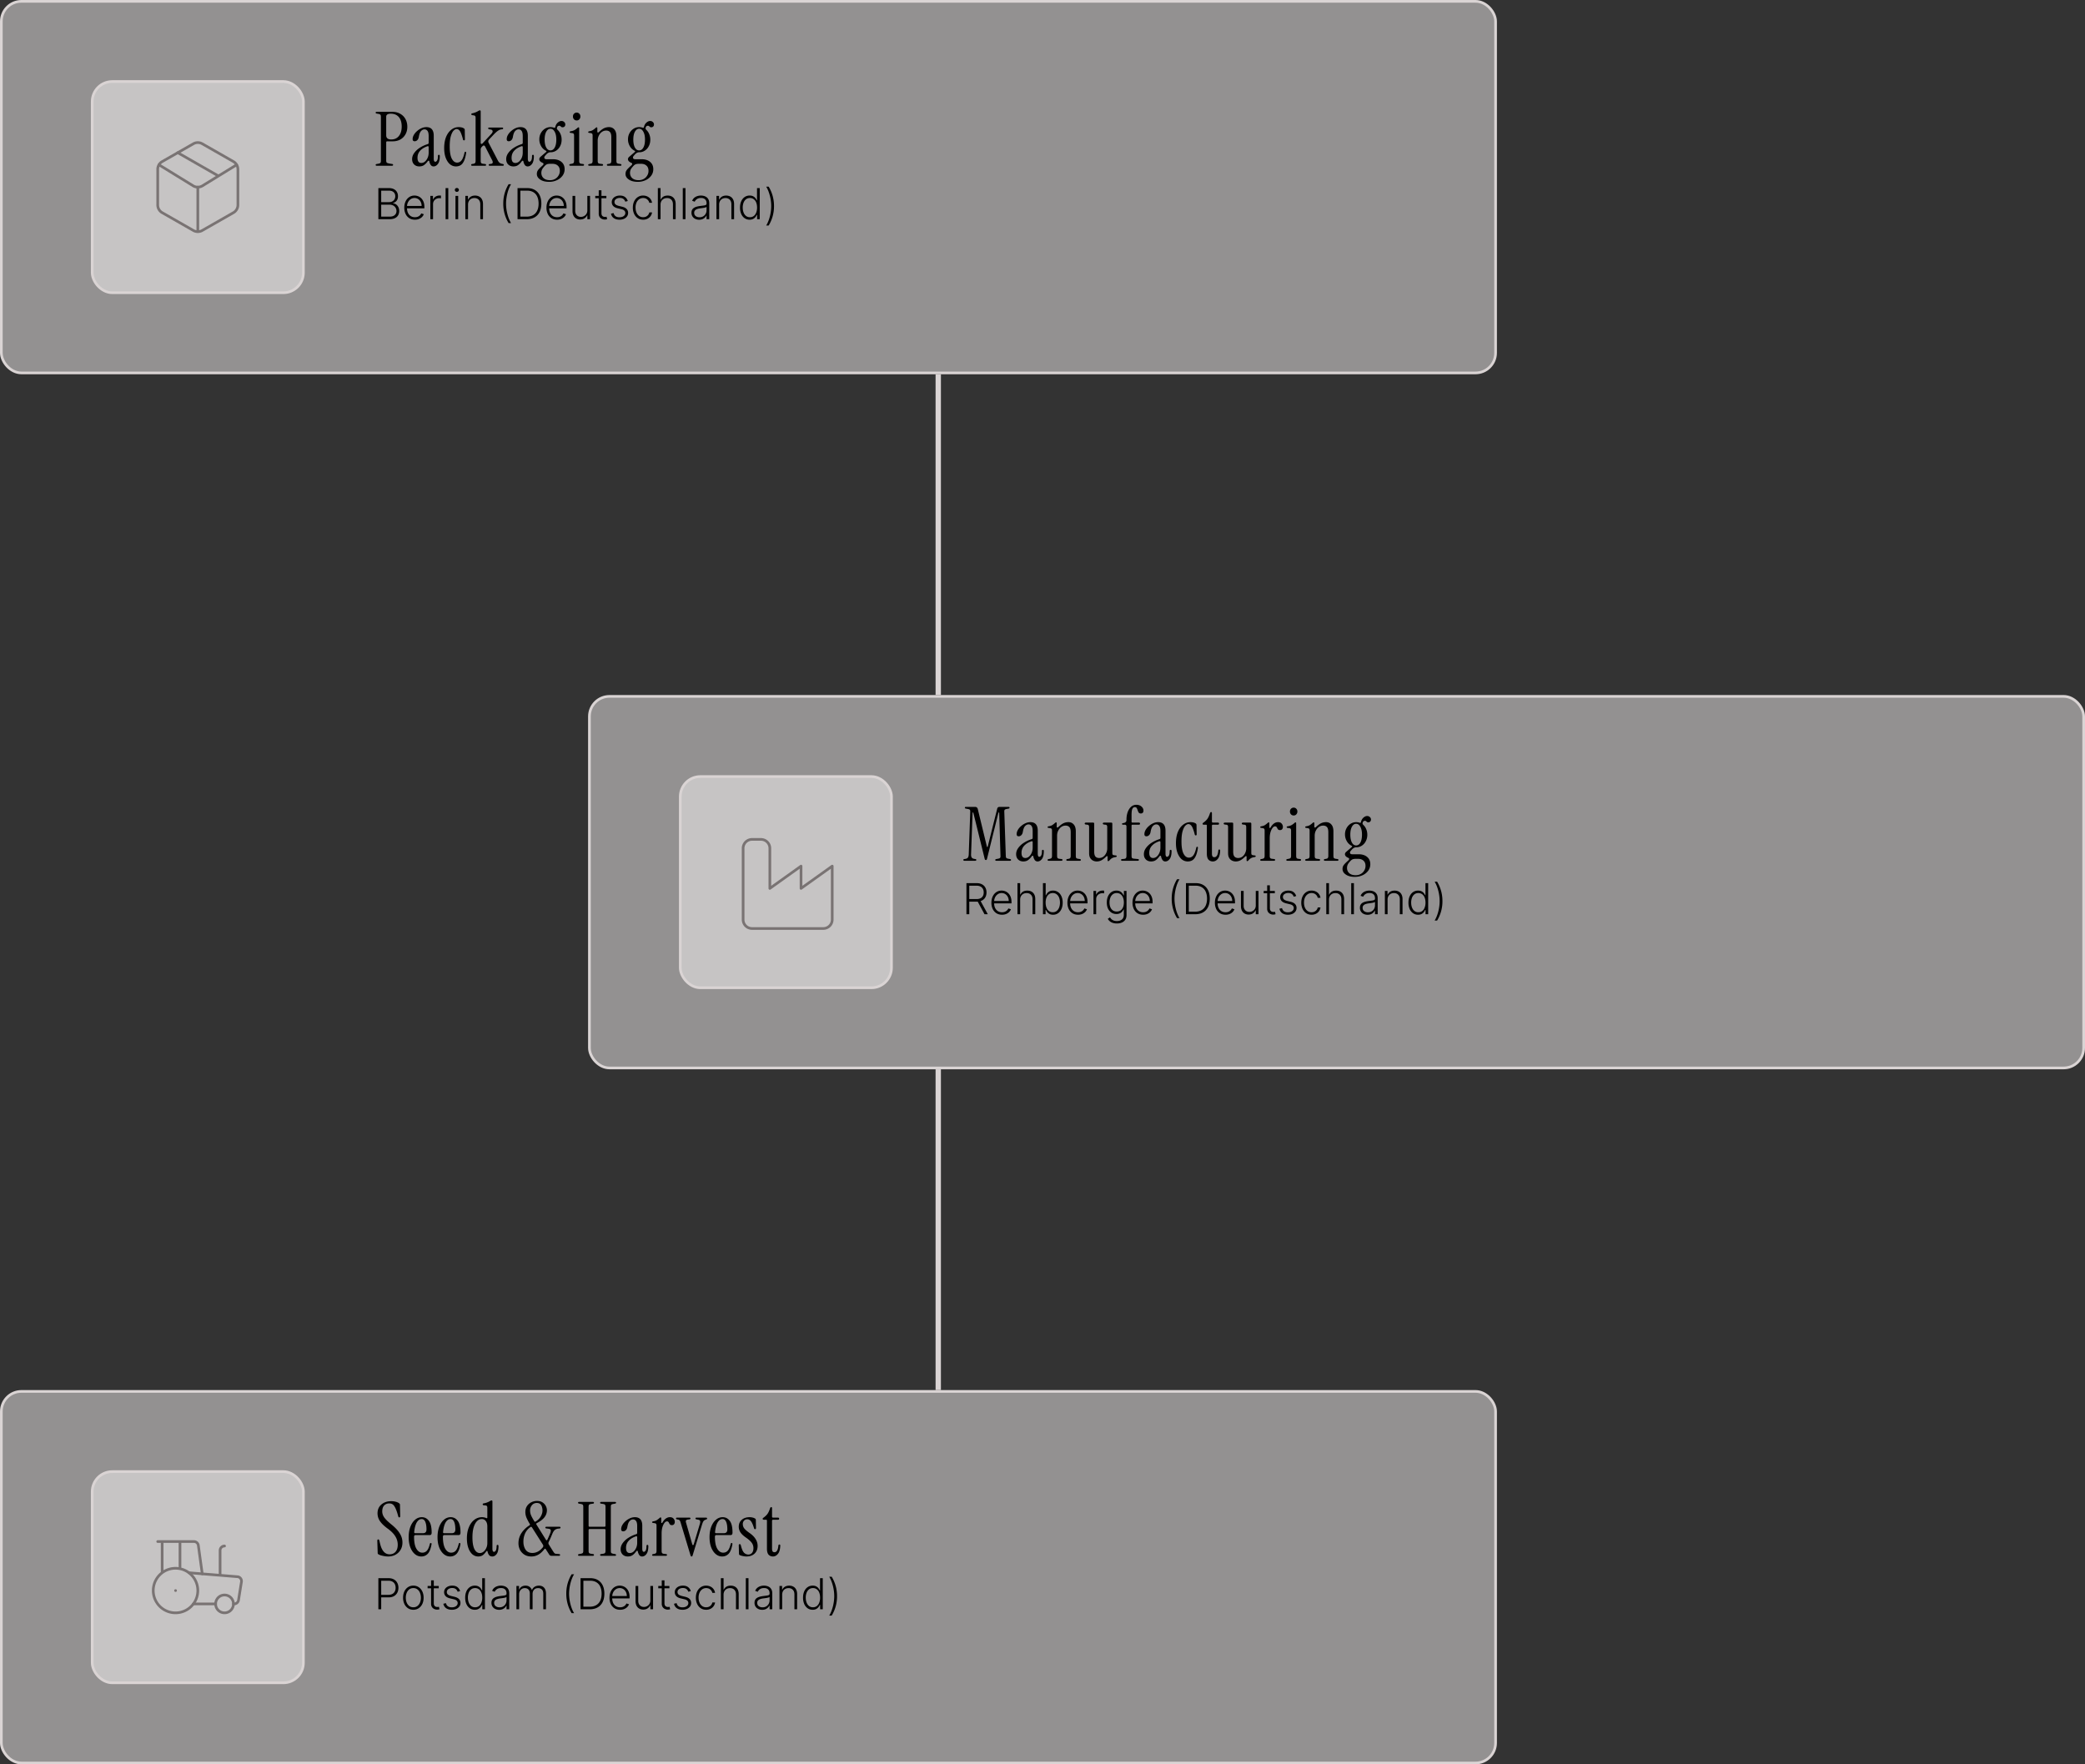 <svg xmlns="http://www.w3.org/2000/svg" width="390" height="330" fill="none" viewBox="0 0 390 330">
  <rect x="0" y="0" width="390" height="330" fill="#333333" stroke="none"/>
  <g clip-path="url(#a)">
    <path stroke="#DAD4D4" d="M175.5 260v-60m0-70V70"/>
    <rect width="279.5" height="69.5" x=".25" y="260.25" fill="#F4F1F1" fill-opacity=".5" stroke="#DAD4D4" stroke-width=".5" rx="3.75"/>
    <rect width="39.5" height="39.5" x="17.25" y="275.25" fill="#FAF8F8" fill-opacity=".5" stroke="#DAD4D4" stroke-width=".5" rx="3.75"/>
    <path fill="#000" d="M70.773 301v-5.818h1.878c.412 0 .757.079 1.034.238.278.158.487.372.627.642.142.271.214.576.214.915 0 .339-.07.645-.21.918a1.56 1.56 0 0 1-.626.645c-.276.157-.62.236-1.03.236h-1.478v-.478h1.463c.305 0 .558-.057.758-.17.201-.116.35-.273.45-.472.1-.199.15-.425.15-.679 0-.254-.05-.48-.15-.679a1.073 1.073 0 0 0-.452-.468c-.201-.114-.456-.171-.765-.171h-1.332V301h-.531Zm6.544.091c-.377 0-.71-.096-1-.287a1.942 1.942 0 0 1-.676-.793 2.678 2.678 0 0 1-.245-1.173c0-.447.082-.84.245-1.179a1.91 1.91 0 0 1 .676-.795c.29-.192.623-.287 1-.287s.709.095.997.287c.288.191.513.456.676.795.165.339.247.732.247 1.179 0 .443-.081.834-.244 1.173-.163.337-.39.602-.68.793-.287.191-.62.287-.996.287Zm0-.463c.303 0 .56-.082.77-.244.21-.163.369-.38.477-.651.11-.271.165-.569.165-.895a2.38 2.38 0 0 0-.165-.898 1.532 1.532 0 0 0-.477-.656 1.208 1.208 0 0 0-.77-.247c-.301 0-.558.082-.77.247-.21.165-.37.384-.48.656a2.419 2.419 0 0 0-.162.898c0 .326.054.624.162.895.11.271.27.488.48.651.21.162.467.244.77.244Zm4.75-3.992v.441h-2.083v-.441h2.082Zm-1.433-1.045h.509v4.27c0 .182.031.325.094.429a.536.536 0 0 0 .244.219c.1.041.207.062.32.062.067 0 .124-.004.171-.011a2.14 2.14 0 0 0 .125-.029l.108.458a1.186 1.186 0 0 1-.449.076c-.185 0-.364-.04-.537-.122a1.046 1.046 0 0 1-.42-.363 1.04 1.04 0 0 1-.165-.6v-4.389Zm5.434 2.003-.463.13a1.222 1.222 0 0 0-.193-.355.883.883 0 0 0-.327-.253 1.164 1.164 0 0 0-.494-.093c-.295 0-.538.07-.727.21a.647.647 0 0 0-.285.543c0 .187.065.34.194.457.13.115.331.207.602.276l.66.161c.365.089.638.231.82.424.184.193.276.435.276.727 0 .246-.069.465-.205.656a1.37 1.37 0 0 1-.57.452 2.056 2.056 0 0 1-.845.162c-.426 0-.777-.096-1.054-.287-.276-.193-.453-.472-.53-.835l.485-.12c.062.26.185.456.366.589.184.132.426.198.725.198.335 0 .603-.074.804-.224.2-.152.301-.341.301-.568a.606.606 0 0 0-.176-.443c-.118-.122-.296-.211-.534-.267l-.713-.171c-.38-.091-.66-.235-.841-.432a1.039 1.039 0 0 1-.273-.733c0-.24.065-.451.196-.633.13-.184.31-.328.54-.432.229-.104.49-.156.784-.156.4 0 .719.091.957.272.24.18.414.428.52.745Zm2.74 3.497c-.357 0-.67-.095-.94-.284a1.886 1.886 0 0 1-.63-.793c-.15-.339-.225-.734-.225-1.184 0-.449.075-.842.225-1.179a1.85 1.85 0 0 1 .633-.79c.271-.19.587-.284.947-.284.265 0 .485.047.661.142.177.093.318.208.424.346.106.139.188.273.247.404h.045v-2.287h.509V301h-.494v-.81h-.06a2.005 2.005 0 0 1-.25.409 1.317 1.317 0 0 1-.43.35c-.175.095-.396.142-.661.142Zm.06-.463c.283 0 .523-.077.722-.23.2-.156.35-.369.455-.639a2.58 2.58 0 0 0 .159-.938c0-.348-.052-.656-.156-.923a1.414 1.414 0 0 0-.455-.631 1.153 1.153 0 0 0-.724-.23c-.292 0-.538.079-.739.239-.199.157-.35.37-.455.639a2.535 2.535 0 0 0-.153.906c0 .339.052.645.156.918.104.272.256.489.455.65.2.159.446.239.736.239Zm4.495.471a1.68 1.68 0 0 1-.722-.153 1.262 1.262 0 0 1-.52-.449 1.28 1.28 0 0 1-.193-.716c0-.216.041-.397.122-.545a.997.997 0 0 1 .347-.364 1.91 1.91 0 0 1 .531-.224 4.9 4.9 0 0 1 .676-.128c.245-.03.451-.057.62-.08.17-.022.3-.058.389-.108.089-.049.133-.128.133-.238v-.103c0-.297-.089-.531-.267-.701-.176-.173-.43-.259-.761-.259-.314 0-.571.069-.77.208a1.148 1.148 0 0 0-.415.488l-.48-.173c.099-.239.235-.429.41-.571.174-.144.369-.247.585-.31a2.184 2.184 0 0 1 1.176-.031c.182.044.35.119.505.227.156.106.282.255.378.446.097.19.145.43.145.722V301h-.506v-.69h-.03a1.398 1.398 0 0 1-.72.673 1.58 1.58 0 0 1-.633.116Zm.068-.463c.269 0 .502-.059.699-.179.197-.119.349-.277.455-.474.108-.199.161-.418.161-.656v-.631a.51.51 0 0 1-.19.097 2.563 2.563 0 0 1-.304.076 6.684 6.684 0 0 1-.34.054l-.308.04a2.84 2.84 0 0 0-.63.142.92.92 0 0 0-.4.267.655.655 0 0 0-.14.432c0 .265.095.471.284.616.19.144.427.216.713.216Zm3.166.364v-4.364h.492v.671h.045c.087-.226.232-.403.435-.531.204-.131.45-.196.736-.196.3 0 .548.071.741.213.195.14.341.333.438.579h.037c.098-.242.258-.435.48-.577.223-.143.494-.215.812-.215.406 0 .726.127.96.383.235.254.353.625.353 1.114V301h-.506v-2.923c0-.345-.088-.604-.264-.776-.176-.172-.408-.258-.696-.258-.334 0-.59.102-.77.306-.18.205-.27.464-.27.779V301h-.517v-2.969c0-.295-.082-.534-.247-.716-.165-.181-.397-.272-.696-.272-.201 0-.382.049-.543.147a1.054 1.054 0 0 0-.378.412c-.09.175-.136.375-.136.603V301h-.506Zm9.328-2.909c0-.682.086-1.326.258-1.932.173-.606.42-1.174.742-1.704h.46a5.2 5.2 0 0 0-.381.758 8.173 8.173 0 0 0-.557 2.878 8.13 8.13 0 0 0 .449 2.591c.142.399.305.748.489 1.045h-.46a6.982 6.982 0 0 1-.742-1.707 7.034 7.034 0 0 1-.258-1.929Zm4.373 2.909h-1.705v-5.818h1.807c.555 0 1.029.115 1.423.346.396.231.699.563.909.995.21.432.316.95.316 1.554 0 .61-.108 1.133-.324 1.571-.214.435-.527.77-.938 1.003-.409.233-.905.349-1.488.349Zm-1.174-.477h1.142c.5 0 .919-.099 1.256-.296.337-.197.59-.478.759-.843.168-.366.252-.802.252-1.307-.002-.502-.085-.934-.25-1.296a1.804 1.804 0 0 0-.727-.832c-.32-.193-.716-.29-1.187-.29h-1.245v4.864Zm6.87.568c-.407 0-.759-.095-1.056-.284a1.902 1.902 0 0 1-.691-.793 2.697 2.697 0 0 1-.241-1.17c0-.44.08-.83.241-1.171.163-.343.387-.611.673-.804.288-.195.621-.292.998-.292.236 0 .465.043.684.13.22.086.417.217.591.395.176.176.316.399.418.668.102.267.153.583.153.949v.25h-3.409v-.446h2.892c0-.281-.057-.532-.17-.756a1.33 1.33 0 0 0-.469-.534 1.226 1.226 0 0 0-.69-.196c-.277 0-.52.074-.73.222a1.513 1.513 0 0 0-.495.585 1.832 1.832 0 0 0-.179.795v.267c0 .347.06.65.179.909.121.258.293.458.514.6.222.142.484.213.787.213.207 0 .388-.032.543-.097a1.157 1.157 0 0 0 .639-.619l.48.156a1.42 1.42 0 0 1-.326.509c-.15.155-.338.28-.563.375a1.997 1.997 0 0 1-.773.139Zm5.657-1.759v-2.696h.506V301h-.506v-.724h-.039c-.103.223-.265.41-.486.559-.222.148-.493.222-.813.222a1.49 1.49 0 0 1-.741-.182 1.285 1.285 0 0 1-.509-.54c-.123-.237-.184-.527-.184-.872v-2.827h.505v2.796c0 .341.101.615.301.824.201.206.459.309.773.309a1.21 1.21 0 0 0 1.017-.556 1.23 1.23 0 0 0 .176-.677Zm3.563-2.696v.441h-2.082v-.441h2.082Zm-1.431-1.045h.508v4.27c0 .182.031.325.094.429a.535.535 0 0 0 .244.219.846.846 0 0 0 .321.062c.067 0 .123-.004.171-.011a2.2 2.2 0 0 0 .125-.029l.108.458a1.21 1.21 0 0 1-.449.076c-.186 0-.365-.04-.537-.122a1.044 1.044 0 0 1-.421-.363 1.046 1.046 0 0 1-.164-.6v-4.389Zm5.434 2.003-.463.13a1.225 1.225 0 0 0-.194-.355.882.882 0 0 0-.326-.253 1.17 1.17 0 0 0-.495-.093c-.295 0-.538.07-.727.21a.647.647 0 0 0-.284.543c0 .187.064.34.193.457.131.115.332.207.602.276l.66.161c.365.089.639.231.821.424.183.193.275.435.275.727 0 .246-.068.465-.204.656a1.376 1.376 0 0 1-.571.452 2.06 2.06 0 0 1-.844.162c-.426 0-.778-.096-1.054-.287-.277-.193-.454-.472-.531-.835l.485-.12c.063.26.185.456.367.589.184.132.425.198.724.198.336 0 .603-.074.804-.224.201-.152.301-.341.301-.568a.604.604 0 0 0-.176-.443c-.117-.122-.295-.211-.534-.267l-.713-.171c-.379-.091-.659-.235-.841-.432a1.039 1.039 0 0 1-.273-.733c0-.24.066-.451.196-.633a1.31 1.31 0 0 1 .54-.432c.229-.104.491-.156.784-.156.4 0 .719.091.958.272.24.18.414.428.52.745Zm2.874 3.497c-.39 0-.73-.098-1.02-.293a1.935 1.935 0 0 1-.67-.801 2.683 2.683 0 0 1-.239-1.159c0-.437.08-.827.241-1.168a1.96 1.96 0 0 1 .677-.801 1.742 1.742 0 0 1 1.002-.292c.292 0 .556.057.793.17a1.536 1.536 0 0 1 .878 1.185h-.512a1.128 1.128 0 0 0-.383-.631c-.201-.176-.456-.264-.767-.264-.278 0-.525.076-.739.227-.214.15-.381.359-.503.628a2.264 2.264 0 0 0-.179.929c0 .354.059.668.177.94.117.271.282.483.494.637.214.153.464.23.75.23.193 0 .369-.036.528-.108a1.094 1.094 0 0 0 .625-.793h.512a1.559 1.559 0 0 1-.858 1.188 1.787 1.787 0 0 1-.807.176Zm3.254-2.818V301h-.506v-5.818h.506v2.139h.046c.102-.225.26-.405.474-.54.216-.134.489-.201.818-.201.296 0 .555.06.779.181.223.122.397.301.522.537.125.237.188.529.188.875V301h-.509v-2.795c0-.36-.1-.643-.301-.85-.199-.208-.468-.312-.807-.312-.233 0-.44.049-.622.147a1.092 1.092 0 0 0-.432.426 1.314 1.314 0 0 0-.156.657Zm4.664-3.091V301h-.505v-5.818h.505Zm2.557 5.917c-.263 0-.504-.051-.722-.153a1.26 1.26 0 0 1-.519-.449 1.277 1.277 0 0 1-.194-.716c0-.216.041-.397.123-.545a.996.996 0 0 1 .346-.364c.15-.095.327-.169.531-.224.205-.055.43-.098.677-.128.244-.03.45-.057.619-.08.17-.022.3-.058.389-.108.089-.049.134-.128.134-.238v-.103c0-.297-.089-.531-.267-.701-.177-.173-.43-.259-.762-.259-.314 0-.571.069-.77.208a1.142 1.142 0 0 0-.414.488l-.481-.173a1.42 1.42 0 0 1 .409-.571c.175-.144.37-.247.586-.31a2.183 2.183 0 0 1 1.176-.031c.182.044.35.119.506.227.155.106.281.255.377.446.097.19.145.43.145.722V301h-.505v-.69h-.032a1.409 1.409 0 0 1-.718.673c-.18.078-.392.116-.634.116Zm.068-.463c.269 0 .502-.059.699-.179.197-.119.349-.277.455-.474.108-.199.162-.418.162-.656v-.631a.516.516 0 0 1-.191.097 2.538 2.538 0 0 1-.304.076 6.533 6.533 0 0 1-.341.054l-.306.04c-.247.03-.457.078-.631.142a.924.924 0 0 0-.401.267.653.653 0 0 0-.139.432c0 .265.095.471.284.616.19.144.427.216.713.216Zm3.672-2.363V301h-.506v-4.364h.492v.685h.045c.103-.223.262-.402.478-.537.217-.136.486-.204.806-.204.294 0 .552.061.773.184.224.121.397.3.52.537.125.237.188.528.188.872V301h-.506v-2.795c0-.358-.1-.642-.301-.85-.199-.208-.466-.312-.801-.312-.23 0-.433.049-.611.147a1.083 1.083 0 0 0-.423.426 1.324 1.324 0 0 0-.154.657Zm5.698 2.818c-.358 0-.671-.095-.94-.284a1.89 1.89 0 0 1-.631-.793 2.922 2.922 0 0 1-.224-1.184c0-.449.075-.842.224-1.179.152-.339.363-.603.634-.79.271-.19.586-.284.946-.284.265 0 .486.047.662.142.176.093.317.208.423.346.106.139.188.273.247.404h.046v-2.287h.508V301h-.494v-.81h-.06a2.01 2.01 0 0 1-.25.409 1.317 1.317 0 0 1-.429.35c-.176.095-.397.142-.662.142Zm.06-.463c.282 0 .523-.077.722-.23a1.46 1.46 0 0 0 .454-.639 2.58 2.58 0 0 0 .159-.938c0-.348-.052-.656-.156-.923a1.412 1.412 0 0 0-.455-.631 1.152 1.152 0 0 0-.724-.23c-.292 0-.538.079-.739.239-.199.157-.35.37-.454.639a2.517 2.517 0 0 0-.154.906c0 .339.052.645.157.918.104.272.255.489.454.65.201.159.446.239.736.239Zm4.503-2.083a6.894 6.894 0 0 1-1 3.637h-.46a4.97 4.97 0 0 0 .377-.759c.116-.282.215-.583.299-.903.083-.32.147-.648.193-.983a7.45 7.45 0 0 0 .068-.992c0-.437-.04-.878-.119-1.323a7.995 7.995 0 0 0-.333-1.267c-.14-.4-.302-.749-.485-1.046h.46a6.94 6.94 0 0 1 .741 1.707c.173.607.259 1.25.259 1.929Zm-83.991-7.419a4.06 4.06 0 0 1-.63-.056 6.426 6.426 0 0 1-.644-.14 2.08 2.08 0 0 1-.462-.182.731.731 0 0 1-.154-.112.453.453 0 0 1-.042-.224l-.07-2.198c0-.187.06-.28.182-.28.103 0 .173.084.21.252l.126.532c.317 1.335.91 2.002 1.778 2.002.467 0 .835-.154 1.106-.462.28-.317.42-.761.42-1.33 0-.551-.145-1.064-.434-1.54-.28-.476-.733-.947-1.358-1.414-.69-.495-1.195-.971-1.512-1.428a2.595 2.595 0 0 1-.476-1.484c0-.691.238-1.241.714-1.652.485-.42 1.101-.63 1.848-.63.28 0 .55.033.812.098.261.065.476.159.644.28a.398.398 0 0 1 .126.126.283.283 0 0 1 .056.182l.042 2.114c0 .159-.06.238-.182.238-.084 0-.145-.065-.182-.196l-.098-.35c-.205-.719-.42-1.241-.644-1.568-.215-.336-.527-.504-.938-.504-.401 0-.723.131-.966.392-.233.261-.35.63-.35 1.106 0 .401.13.784.392 1.148.261.364.719.807 1.372 1.33.7.569 1.209 1.12 1.526 1.652.327.523.49 1.083.49 1.68 0 .523-.117.98-.35 1.372-.233.392-.555.7-.966.924-.401.215-.863.322-1.386.322Zm6.233 0c-.448 0-.85-.149-1.204-.448-.355-.299-.64-.719-.854-1.26-.205-.551-.308-1.185-.308-1.904 0-.737.108-1.386.322-1.946.215-.56.509-.999.882-1.316a1.879 1.879 0 0 1 1.246-.476c.55 0 .994.229 1.33.686.346.448.518 1.181.518 2.198 0 .308-.117.462-.35.462h-2.66c-.186 0-.28.107-.28.322 0 .989.145 1.731.434 2.226.29.495.658.742 1.106.742.355 0 .644-.126.868-.378.224-.252.406-.677.546-1.274.028-.103.089-.154.182-.154.112 0 .154.093.126.28-.15.831-.387 1.414-.714 1.75-.326.327-.723.49-1.19.49Zm-1.12-4.354h1.414c.448 0 .672-.233.672-.7 0-.607-.075-1.083-.224-1.428-.15-.345-.373-.518-.672-.518-.364 0-.672.21-.924.63-.242.42-.401 1.017-.476 1.792-.019.149.052.224.21.224Zm6.517 4.354c-.448 0-.85-.149-1.204-.448-.355-.299-.64-.719-.854-1.26-.206-.551-.308-1.185-.308-1.904 0-.737.107-1.386.322-1.946.214-.56.508-.999.882-1.316.373-.317.788-.476 1.246-.476.55 0 .994.229 1.33.686.345.448.518 1.181.518 2.198 0 .308-.117.462-.35.462h-2.66c-.187 0-.28.107-.28.322 0 .989.144 1.731.434 2.226.29.495.658.742 1.106.742.354 0 .644-.126.868-.378.224-.252.406-.677.546-1.274.028-.103.088-.154.182-.154.112 0 .154.093.126.28-.15.831-.388 1.414-.714 1.75a1.62 1.62 0 0 1-1.19.49Zm-1.12-4.354H84.5c.448 0 .672-.233.672-.7 0-.607-.075-1.083-.224-1.428-.15-.345-.374-.518-.672-.518-.364 0-.672.21-.924.63-.243.42-.402 1.017-.476 1.792-.019.149.051.224.21.224Zm6.362 4.354c-.41 0-.779-.14-1.106-.42-.317-.289-.564-.686-.742-1.19-.177-.513-.266-1.106-.266-1.778 0-.784.122-1.47.364-2.058.243-.597.579-1.064 1.008-1.4a2.3 2.3 0 0 1 1.456-.504c.131 0 .262.014.392.042.131.019.257.056.378.112.15.075.224.042.224-.098v-1.792c0-.168-.028-.285-.084-.35-.046-.065-.135-.103-.266-.112l-.364-.042c-.102-.019-.154-.075-.154-.168 0-.093.052-.149.154-.168.299-.056.537-.121.714-.196.187-.075.341-.149.462-.224.15-.093.262-.14.336-.14.103 0 .154.075.154.224v8.806c0 .392.098.588.294.588.122 0 .234-.079.336-.238.103-.168.154-.448.154-.84 0-.149.061-.224.182-.224.112 0 .168.079.168.238 0 .681-.116 1.176-.35 1.484-.233.299-.499.448-.798.448-.27 0-.476-.089-.616-.266a1.551 1.551 0 0 1-.28-.658c-.009-.075-.042-.112-.098-.112-.056-.009-.107.023-.154.098-.261.364-.499.611-.714.742-.214.131-.476.196-.784.196Zm.308-.644c.243 0 .467-.079.672-.238.215-.168.388-.392.518-.672.14-.28.21-.593.21-.938v-3.15c0-.42-.098-.751-.294-.994a.89.89 0 0 0-.742-.364c-.522 0-.947.308-1.274.924-.317.607-.476 1.437-.476 2.492 0 .961.122 1.694.364 2.198.252.495.593.742 1.022.742Zm9.66.644c-.514 0-.952-.112-1.316-.336a2.382 2.382 0 0 1-.84-.91 2.774 2.774 0 0 1-.28-1.232c0-.7.186-1.335.56-1.904a4.812 4.812 0 0 1 1.498-1.442c.102-.065.121-.154.056-.266a9.157 9.157 0 0 1-.616-1.176c-.14-.345-.21-.7-.21-1.064 0-.383.088-.728.266-1.036.186-.308.448-.555.784-.742a2.35 2.35 0 0 1 1.162-.28c.392 0 .723.089.994.266.27.177.476.401.616.672.14.261.21.527.21.798 0 .476-.15.91-.448 1.302-.299.392-.78.761-1.442 1.106-.112.075-.136.163-.07.266l1.778 2.856c.046.065.093.098.14.098.046-.009.088-.047.126-.112.102-.215.2-.434.294-.658.102-.233.182-.42.238-.56.102-.271.135-.467.098-.588-.038-.131-.15-.21-.336-.238l-.49-.07c-.122-.009-.182-.065-.182-.168 0-.093.065-.14.196-.14h2.45c.13 0 .196.051.196.154 0 .103-.061.159-.182.168l-.266.028a1.2 1.2 0 0 0-.588.224c-.178.131-.341.373-.49.728-.084.205-.187.448-.308.728-.122.28-.248.551-.378.812a.477.477 0 0 0 .014.462l.812 1.302c.093.14.172.247.238.322a.429.429 0 0 0 .28.126l.616.056c.112.009.168.065.168.168 0 .103-.066.154-.196.154h-1.428a.45.45 0 0 1-.406-.224l-.644-1.008c-.084-.131-.173-.135-.266-.014-.383.495-.78.849-1.19 1.064a2.657 2.657 0 0 1-1.218.308Zm.784-6.538c.429-.261.746-.579.952-.952.214-.373.322-.742.322-1.106a2.26 2.26 0 0 0-.098-.658 1.089 1.089 0 0 0-.308-.532c-.15-.149-.369-.224-.658-.224a1.13 1.13 0 0 0-.924.434 1.52 1.52 0 0 0-.336.952c0 .308.056.602.168.882.112.28.317.658.616 1.134.056.121.144.145.266.07Zm-.602 5.88c.326 0 .653-.079.98-.238.326-.159.648-.434.966-.826a.424.424 0 0 0 .014-.476L99.5 285.68c-.084-.112-.178-.131-.28-.056a2.92 2.92 0 0 0-.994 1.176 3.71 3.71 0 0 0-.322 1.568c0 .579.135 1.073.406 1.484.28.411.709.616 1.288.616Zm8.736.532c-.14 0-.21-.051-.21-.154 0-.084.061-.14.182-.168l.322-.056c.196-.037.322-.089.378-.154.065-.065.098-.196.098-.392v-8.232c0-.196-.033-.327-.098-.392-.056-.065-.182-.117-.378-.154l-.322-.056c-.121-.028-.182-.084-.182-.168 0-.103.07-.154.21-.154h2.562c.14 0 .21.056.21.168 0 .084-.051.135-.154.154l-.378.056c-.196.028-.327.079-.392.154-.056.075-.084.21-.084.406v3.514c0 .131.065.196.196.196h2.772c.131 0 .196-.065.196-.196v-3.514c0-.196-.033-.331-.098-.406-.056-.075-.182-.126-.378-.154l-.378-.056c-.103-.019-.154-.07-.154-.154 0-.112.07-.168.21-.168h2.562c.14 0 .21.051.21.154 0 .084-.061.14-.182.168l-.322.056c-.196.037-.327.089-.392.154-.056.065-.084.196-.084.392v8.232c0 .196.028.327.084.392.065.065.196.117.392.154l.322.056c.121.028.182.084.182.168 0 .103-.07.154-.21.154h-2.562c-.14 0-.21-.056-.21-.168 0-.084.051-.135.154-.154l.378-.056c.196-.028.322-.079.378-.154.065-.075.098-.21.098-.406v-3.878c0-.131-.065-.196-.196-.196h-2.772c-.131 0-.196.065-.196.196v3.878c0 .196.028.331.084.406.065.075.196.126.392.154l.378.056c.103.019.154.07.154.154 0 .112-.07.168-.21.168h-2.562Zm9.102.126c-.392 0-.714-.121-.966-.364-.252-.252-.378-.583-.378-.994 0-.401.126-.779.378-1.134a3.746 3.746 0 0 1 1.036-.98 5.992 5.992 0 0 1 1.498-.7c.122-.037.182-.117.182-.238v-1.274c0-.448-.07-.765-.21-.952a.668.668 0 0 0-.574-.294c-.233 0-.448.107-.644.322-.186.205-.322.555-.406 1.05-.046.299-.149.518-.308.658a.695.695 0 0 1-.462.196c-.261 0-.392-.131-.392-.392 0-.271.075-.537.224-.798.159-.271.364-.513.616-.728a3.14 3.14 0 0 1 .826-.532c.299-.131.598-.196.896-.196.924 0 1.386.537 1.386 1.61v4.284c0 .392.098.588.294.588.122 0 .234-.079.336-.238.103-.168.154-.448.154-.84 0-.149.061-.224.182-.224.112 0 .168.079.168.238 0 .681-.121 1.176-.364 1.484-.233.299-.499.448-.798.448a.627.627 0 0 1-.532-.266 1.675 1.675 0 0 1-.266-.658c-.009-.093-.051-.14-.126-.14-.065-.009-.13.033-.196.126-.224.308-.452.541-.686.7-.233.159-.522.238-.868.238Zm.378-.644c.243 0 .467-.084.672-.252.206-.177.374-.411.504-.7a2.35 2.35 0 0 0 .196-.98v-1.022c0-.177-.098-.229-.294-.154-.569.205-1.012.49-1.33.854-.308.355-.462.784-.462 1.288 0 .644.238.966.714.966Zm6.11-5.726c.383-.653.845-.98 1.386-.98.308 0 .537.093.686.28.15.177.224.378.224.602a.652.652 0 0 1-.14.434c-.084.112-.219.168-.406.168-.149 0-.261-.033-.336-.098a1.23 1.23 0 0 1-.168-.252.836.836 0 0 0-.14-.238c-.056-.075-.149-.112-.28-.112-.168 0-.326.103-.476.308-.149.196-.275.462-.378.798-.093.336-.14.719-.14 1.148v3.248c0 .196.028.336.084.42.066.084.196.135.392.154l.378.042c.103.019.154.07.154.154 0 .112-.07.168-.21.168h-2.366c-.14 0-.21-.051-.21-.154 0-.084.061-.14.182-.168l.168-.028c.196-.037.322-.093.378-.168.066-.084.098-.224.098-.42v-4.704c0-.168-.028-.28-.084-.336-.046-.065-.135-.107-.266-.126l-.294-.042c-.121-.009-.182-.061-.182-.154 0-.075.075-.126.224-.154.29-.047.509-.121.658-.224.159-.103.322-.229.49-.378.084-.084.154-.126.21-.126.084 0 .126.056.126.168v.756c0 .065.028.107.084.126.056.009.108-.028.154-.112Zm5.437 6.37c-.084 0-.144-.051-.182-.154l-1.862-6.174c-.065-.224-.13-.369-.196-.434a.496.496 0 0 0-.28-.14l-.21-.042c-.121-.028-.182-.089-.182-.182s.066-.14.196-.14h2.31c.131 0 .196.047.196.14 0 .103-.06.163-.182.182l-.224.028c-.224.028-.364.084-.42.168-.056.075-.056.215 0 .42l1.162 4.046c.028.103.075.154.14.154.066 0 .112-.051.14-.154l1.134-3.794c.075-.252.094-.439.056-.56-.028-.131-.158-.215-.392-.252l-.294-.056c-.121-.028-.182-.089-.182-.182s.066-.14.196-.14h1.778c.131 0 .196.051.196.154 0 .093-.056.159-.168.196l-.126.042a.813.813 0 0 0-.364.252c-.093.121-.186.331-.28.63l-1.778 5.838c-.037.103-.098.154-.182.154Zm5.724 0c-.448 0-.849-.149-1.204-.448-.354-.299-.639-.719-.854-1.26-.205-.551-.308-1.185-.308-1.904 0-.737.108-1.386.322-1.946.215-.56.509-.999.882-1.316.374-.317.789-.476 1.246-.476.551 0 .994.229 1.33.686.346.448.518 1.181.518 2.198 0 .308-.116.462-.35.462h-2.66c-.186 0-.28.107-.28.322 0 .989.145 1.731.434 2.226.29.495.658.742 1.106.742.355 0 .644-.126.868-.378.224-.252.406-.677.546-1.274.028-.103.089-.154.182-.154.112 0 .154.093.126.28-.149.831-.387 1.414-.714 1.75-.326.327-.723.49-1.19.49Zm-1.12-4.354h1.414c.448 0 .672-.233.672-.7 0-.607-.074-1.083-.224-1.428-.149-.345-.373-.518-.672-.518-.364 0-.672.21-.924.63-.242.42-.401 1.017-.476 1.792-.018.149.052.224.21.224Zm5.663 4.354c-.215 0-.443-.028-.686-.084a2.303 2.303 0 0 1-.588-.182c-.084-.047-.126-.126-.126-.238l-.042-1.568c0-.159.061-.238.182-.238.103 0 .173.075.21.224.159.663.35 1.115.574 1.358.233.243.513.364.84.364a.85.85 0 0 0 .672-.308c.177-.215.266-.509.266-.882s-.103-.705-.308-.994c-.205-.289-.551-.607-1.036-.952-.485-.327-.84-.653-1.064-.98a1.93 1.93 0 0 1-.336-1.092c0-.532.187-.961.56-1.288.373-.327.868-.49 1.484-.49.187 0 .369.023.546.07.177.037.336.103.476.196a.258.258 0 0 1 .126.224l.028 1.54c0 .14-.056.21-.168.21-.065 0-.112-.019-.14-.056a.726.726 0 0 1-.07-.168c-.187-.607-.373-1.027-.56-1.26-.187-.243-.415-.364-.686-.364a.793.793 0 0 0-.602.252.88.88 0 0 0-.238.63c0 .327.098.611.294.854.196.243.551.541 1.064.896.467.336.817.7 1.05 1.092.243.383.364.803.364 1.26 0 .597-.191 1.078-.574 1.442-.383.355-.887.532-1.512.532Zm4.951 0c-.327 0-.598-.112-.812-.336-.206-.233-.308-.611-.308-1.134v-5.236c0-.112-.056-.168-.168-.168h-.406c-.15 0-.224-.056-.224-.168 0-.075.042-.14.126-.196.308-.215.555-.443.742-.686.186-.252.35-.593.49-1.022.065-.196.144-.294.238-.294.102 0 .154.075.154.224v1.554c0 .131.065.196.196.196h.91c.149 0 .224.065.224.196s-.075.196-.224.196h-.91c-.131 0-.196.065-.196.196v5.222c0 .205.032.369.098.49.065.112.186.168.364.168.196 0 .354-.098.476-.294.13-.196.214-.513.252-.952.018-.131.079-.196.182-.196.112 0 .168.07.168.21-.028.719-.178 1.237-.448 1.554-.262.317-.57.476-.924.476Z"/>
    <path stroke="#797373" stroke-linecap="round" stroke-linejoin="round" stroke-width=".5" d="m35.333 294.167 9.167.75a.83.83 0 0 1 .667.916l-.555 3.465a.835.835 0 0 1-.823.702h-.122m-3.334 0h-4.166M42 289.167a.83.83 0 0 0-.833.833v4.644"/>
    <path stroke="#797373" stroke-linecap="round" stroke-linejoin="round" stroke-width=".5" d="M29.5 288.333h6.774a.831.831 0 0 1 .825.72l.734 5.319m-7.5-.205v-5.834m2.5 9.167h.009m.825-4.083v-5.084M42 301.667a1.667 1.667 0 1 0-.001-3.335 1.667 1.667 0 0 0 .001 3.335Zm-9.167 0a4.167 4.167 0 1 0 0-8.334 4.167 4.167 0 0 0 0 8.334Z"/>
    <rect width="279.5" height="69.5" x="110.25" y="130.25" fill="#F4F1F1" fill-opacity=".5" stroke="#DAD4D4" stroke-width=".5" rx="3.75"/>
    <rect width="39.5" height="39.5" x="127.25" y="145.25" fill="#FAF8F8" fill-opacity=".5" stroke="#DAD4D4" stroke-width=".5" rx="3.75"/>
    <path fill="#000" d="M180.773 171v-5.818h1.878c.412 0 .757.075 1.034.224.278.148.487.353.627.617.143.261.214.561.214.9 0 .339-.071.639-.214.898-.14.259-.348.462-.624.608-.277.146-.62.219-1.029.219h-1.599v-.486h1.585c.303 0 .555-.05.756-.151a.989.989 0 0 0 .451-.429c.101-.185.151-.405.151-.659 0-.253-.05-.475-.151-.664a1.032 1.032 0 0 0-.454-.444c-.201-.104-.455-.156-.762-.156h-1.332V171h-.531Zm2.565-2.625L184.77 171h-.614l-1.417-2.625h.599Zm4.094 2.716c-.407 0-.76-.095-1.057-.284a1.907 1.907 0 0 1-.69-.793 2.697 2.697 0 0 1-.242-1.17c0-.44.081-.83.242-1.171.163-.343.387-.611.673-.804.288-.195.62-.292.997-.292.237 0 .465.043.685.13.219.086.416.217.591.395.176.176.315.399.417.668.103.267.154.583.154.949v.25h-3.409v-.446h2.892a1.64 1.64 0 0 0-.171-.756 1.33 1.33 0 0 0-.469-.534 1.224 1.224 0 0 0-.69-.196c-.276 0-.52.074-.73.222a1.51 1.51 0 0 0-.494.585 1.818 1.818 0 0 0-.179.795v.267c0 .347.059.65.179.909.121.258.292.458.514.6.221.142.484.213.787.213.206 0 .387-.032.542-.097a1.148 1.148 0 0 0 .64-.619l.48.156a1.423 1.423 0 0 1-.327.509c-.15.155-.337.28-.562.375a2.004 2.004 0 0 1-.773.139Zm3.39-2.818V171h-.506v-5.818h.506v2.139h.045c.102-.225.261-.405.475-.54.216-.134.488-.201.818-.201.295 0 .555.06.778.181.224.122.398.301.523.537.125.237.187.529.187.875V171h-.508v-2.795c0-.36-.1-.643-.301-.85-.199-.208-.468-.312-.807-.312-.233 0-.44.049-.622.147a1.092 1.092 0 0 0-.432.426 1.314 1.314 0 0 0-.156.657Zm4.263 2.727v-5.818h.509v2.287h.045a1.93 1.93 0 0 1 .245-.404c.107-.138.249-.253.423-.346.176-.095.398-.142.665-.142a1.6 1.6 0 0 1 .943.284c.271.187.482.451.633.79.152.337.228.73.228 1.179 0 .45-.076.845-.228 1.184-.149.339-.36.603-.63.793a1.591 1.591 0 0 1-.938.284c-.265 0-.487-.047-.665-.142a1.326 1.326 0 0 1-.426-.35 2.01 2.01 0 0 1-.25-.409h-.062v.81h-.492Zm.5-2.179c0 .352.052.665.156.938.107.27.258.483.455.639.199.153.439.23.722.23.289 0 .535-.08.735-.239.201-.161.354-.378.458-.65.104-.273.156-.579.156-.918 0-.335-.052-.637-.156-.906a1.435 1.435 0 0 0-.455-.639 1.147 1.147 0 0 0-.738-.239c-.284 0-.526.077-.725.23a1.43 1.43 0 0 0-.452.631 2.533 2.533 0 0 0-.156.923Zm6.066 2.27c-.408 0-.76-.095-1.057-.284a1.902 1.902 0 0 1-.691-.793 2.697 2.697 0 0 1-.241-1.17c0-.44.08-.83.241-1.171a1.96 1.96 0 0 1 .674-.804c.288-.195.62-.292.997-.292.237 0 .465.043.685.13.219.086.416.217.59.395.177.176.316.399.418.668.102.267.153.583.153.949v.25h-3.409v-.446h2.892a1.64 1.64 0 0 0-.17-.756 1.33 1.33 0 0 0-.469-.534 1.226 1.226 0 0 0-.69-.196c-.277 0-.52.074-.73.222-.21.147-.375.342-.495.585a1.832 1.832 0 0 0-.179.795v.267c0 .347.06.65.179.909.122.258.293.458.515.6.221.142.484.213.787.213.206 0 .387-.032.542-.097a1.157 1.157 0 0 0 .639-.619l.48.156a1.42 1.42 0 0 1-.326.509c-.15.155-.337.28-.563.375a1.995 1.995 0 0 1-.772.139Zm2.884-.091v-4.364h.491v.671h.037c.087-.22.239-.397.455-.531.218-.137.464-.205.738-.205a3.65 3.65 0 0 1 .267.009v.514a2.317 2.317 0 0 0-.304-.029c-.227 0-.429.049-.607.145a1.074 1.074 0 0 0-.572.972V171h-.505Zm4.383 1.727a2.4 2.4 0 0 1-.781-.116 1.673 1.673 0 0 1-.565-.313 1.477 1.477 0 0 1-.358-.446l.415-.272c.062.109.145.217.25.323.106.106.243.195.411.265.171.07.38.105.628.105.387 0 .698-.097.935-.29.239-.193.358-.493.358-.901v-.983h-.046a1.7 1.7 0 0 1-.252.398c-.11.131-.254.24-.432.327a1.474 1.474 0 0 1-.656.131c-.349 0-.659-.087-.929-.259a1.774 1.774 0 0 1-.637-.739c-.153-.322-.23-.705-.23-1.15 0-.441.075-.83.225-1.165a1.85 1.85 0 0 1 .633-.784c.271-.188.586-.281.946-.281.267 0 .489.047.665.142.176.093.317.208.423.346.108.139.192.273.253.404h.051v-.833h.494v4.478c0 .369-.078.673-.235.912a1.411 1.411 0 0 1-.642.528 2.328 2.328 0 0 1-.924.173Zm-.034-2.236c.281 0 .52-.067.719-.201.199-.137.351-.332.457-.585.106-.254.159-.556.159-.907a2.45 2.45 0 0 0-.156-.906 1.414 1.414 0 0 0-.454-.625 1.147 1.147 0 0 0-.725-.23 1.16 1.16 0 0 0-.738.236 1.436 1.436 0 0 0-.455.636 2.46 2.46 0 0 0-.153.889c0 .334.052.628.156.884.104.254.257.452.457.596.201.142.445.213.733.213Zm4.938.6c-.407 0-.759-.095-1.056-.284a1.902 1.902 0 0 1-.691-.793 2.697 2.697 0 0 1-.241-1.17c0-.44.08-.83.241-1.171a1.96 1.96 0 0 1 .674-.804c.287-.195.62-.292.997-.292.236 0 .465.043.684.13.22.086.417.217.591.395.176.176.316.399.418.668.102.267.153.583.153.949v.25h-3.409v-.446h2.892c0-.281-.057-.532-.17-.756a1.33 1.33 0 0 0-.469-.534 1.226 1.226 0 0 0-.69-.196c-.277 0-.52.074-.73.222a1.513 1.513 0 0 0-.495.585 1.832 1.832 0 0 0-.179.795v.267c0 .347.06.65.179.909.122.258.293.458.515.6.221.142.483.213.786.213.207 0 .388-.032.543-.097a1.157 1.157 0 0 0 .639-.619l.48.156a1.42 1.42 0 0 1-.326.509c-.15.155-.337.28-.563.375a1.997 1.997 0 0 1-.773.139Zm5.345-3c0-.682.086-1.326.258-1.932.173-.606.42-1.174.742-1.704h.46a5.2 5.2 0 0 0-.381.758 7.465 7.465 0 0 0-.295.903 8.373 8.373 0 0 0-.193.983 7.474 7.474 0 0 0 .051 2.316c.079.445.189.867.329 1.267.143.399.305.748.489 1.045h-.46a6.982 6.982 0 0 1-.742-1.707 7.034 7.034 0 0 1-.258-1.929ZM223.54 171h-1.705v-5.818h1.807c.555 0 1.029.115 1.423.346.396.231.699.563.909.995.211.432.316.95.316 1.554 0 .61-.108 1.133-.324 1.571-.214.435-.527.77-.938 1.003-.409.233-.905.349-1.488.349Zm-1.174-.477h1.143c.5 0 .918-.099 1.255-.296.337-.197.59-.478.759-.843.168-.366.253-.802.253-1.307-.002-.502-.086-.934-.25-1.296a1.812 1.812 0 0 0-.728-.832c-.32-.193-.716-.29-1.187-.29h-1.245v4.864Zm6.871.568c-.408 0-.76-.095-1.057-.284a1.902 1.902 0 0 1-.691-.793 2.697 2.697 0 0 1-.241-1.17c0-.44.08-.83.241-1.171a1.96 1.96 0 0 1 .674-.804c.288-.195.62-.292.997-.292.237 0 .465.043.684.13.22.086.417.217.591.395.177.176.316.399.418.668.102.267.153.583.153.949v.25h-3.409v-.446h2.892a1.64 1.64 0 0 0-.17-.756 1.33 1.33 0 0 0-.469-.534 1.226 1.226 0 0 0-.69-.196c-.277 0-.52.074-.73.222a1.513 1.513 0 0 0-.495.585 1.832 1.832 0 0 0-.179.795v.267c0 .347.06.65.179.909.122.258.293.458.515.6.221.142.483.213.787.213.206 0 .387-.032.542-.097a1.157 1.157 0 0 0 .639-.619l.48.156a1.42 1.42 0 0 1-.326.509c-.15.155-.337.28-.563.375a1.995 1.995 0 0 1-.772.139Zm5.656-1.759v-2.696h.506V171h-.506v-.724h-.039c-.103.223-.265.41-.486.559-.222.148-.493.222-.813.222a1.49 1.49 0 0 1-.741-.182 1.291 1.291 0 0 1-.509-.54c-.123-.237-.184-.527-.184-.872v-2.827h.505v2.796c0 .341.101.615.302.824.2.206.458.309.772.309a1.208 1.208 0 0 0 1.017-.556 1.23 1.23 0 0 0 .176-.677Zm3.564-2.696v.441h-2.083v-.441h2.083Zm-1.432-1.045h.508v4.27c0 .182.032.325.094.429a.54.54 0 0 0 .244.219.846.846 0 0 0 .321.062c.067 0 .124-.004.171-.011a2.2 2.2 0 0 0 .125-.029l.108.458a1.187 1.187 0 0 1-.449.076c-.186 0-.365-.04-.537-.122a1.042 1.042 0 0 1-.42-.363 1.04 1.04 0 0 1-.165-.6v-4.389Zm5.434 2.003-.463.13a1.246 1.246 0 0 0-.193-.355.894.894 0 0 0-.327-.253 1.164 1.164 0 0 0-.494-.093c-.296 0-.538.07-.728.21a.647.647 0 0 0-.284.543c0 .187.065.34.193.457.131.115.332.207.603.276l.659.161c.365.089.639.231.821.424.183.193.275.435.275.727 0 .246-.068.465-.204.656a1.376 1.376 0 0 1-.571.452 2.06 2.06 0 0 1-.844.162c-.426 0-.777-.096-1.054-.287-.277-.193-.454-.472-.531-.835l.486-.12c.062.26.184.456.366.589.184.132.425.198.724.198.336 0 .604-.074.804-.224.201-.152.302-.341.302-.568a.605.605 0 0 0-.177-.443c-.117-.122-.295-.211-.534-.267l-.713-.171c-.379-.091-.659-.235-.841-.432a1.042 1.042 0 0 1-.272-.733c0-.24.065-.451.196-.633.13-.184.31-.328.539-.432.23-.104.491-.156.785-.156.399 0 .718.091.957.272.24.18.414.428.52.745Zm2.874 3.497c-.39 0-.73-.098-1.02-.293a1.935 1.935 0 0 1-.67-.801 2.698 2.698 0 0 1-.239-1.159c0-.437.081-.827.242-1.168.162-.34.388-.608.676-.801a1.745 1.745 0 0 1 1.003-.292c.291 0 .555.057.792.17a1.536 1.536 0 0 1 .878 1.185h-.511a1.13 1.13 0 0 0-.384-.631c-.201-.176-.456-.264-.767-.264-.278 0-.525.076-.739.227-.214.15-.381.359-.502.628-.12.267-.179.577-.179.929 0 .354.058.668.176.94.117.271.282.483.494.637.214.153.464.23.75.23.193 0 .369-.036.529-.108a1.099 1.099 0 0 0 .625-.793h.511a1.569 1.569 0 0 1-.281.705c-.148.204-.34.365-.577.483a1.787 1.787 0 0 1-.807.176Zm3.254-2.818V171h-.505v-5.818h.505v2.139h.046c.102-.225.26-.405.474-.54.216-.134.489-.201.818-.201.296 0 .555.06.779.181.223.122.398.301.523.537.125.237.187.529.187.875V171h-.508v-2.795c0-.36-.101-.643-.302-.85-.198-.208-.467-.312-.806-.312-.233 0-.441.049-.623.147a1.096 1.096 0 0 0-.431.426 1.304 1.304 0 0 0-.157.657Zm4.664-3.091V171h-.505v-5.818h.505Zm2.557 5.917c-.263 0-.504-.051-.721-.153a1.262 1.262 0 0 1-.52-.449 1.277 1.277 0 0 1-.193-.716c0-.216.04-.397.122-.545a.996.996 0 0 1 .346-.364c.15-.095.327-.169.532-.224.204-.055.43-.098.676-.128.244-.03.45-.057.619-.08.17-.022.3-.058.389-.108.089-.049.134-.128.134-.238v-.103c0-.297-.089-.531-.267-.701-.176-.173-.43-.259-.762-.259-.314 0-.571.069-.77.208a1.142 1.142 0 0 0-.414.488l-.48-.173c.098-.239.234-.429.409-.571.174-.144.369-.247.585-.31a2.183 2.183 0 0 1 1.176-.031c.182.044.35.119.506.227.155.106.281.255.378.446.096.19.144.43.144.722V171h-.505v-.69h-.031a1.414 1.414 0 0 1-.719.673c-.18.078-.391.116-.634.116Zm.068-.463c.269 0 .502-.059.699-.179.197-.119.349-.277.455-.474.108-.199.162-.418.162-.656v-.631a.516.516 0 0 1-.191.097 2.538 2.538 0 0 1-.304.076 6.668 6.668 0 0 1-.34.054l-.307.04c-.246.03-.457.078-.631.142a.924.924 0 0 0-.401.267.659.659 0 0 0-.139.432c0 .265.095.471.284.616.19.144.427.216.713.216Zm3.672-2.363V171h-.505v-4.364h.491v.685h.046c.102-.223.261-.402.477-.537.218-.136.487-.204.807-.204.293 0 .551.061.772.184.224.121.397.3.52.537.125.237.188.528.188.872V171h-.506v-2.795c0-.358-.1-.642-.301-.85-.199-.208-.466-.312-.801-.312-.229 0-.433.049-.611.147a1.083 1.083 0 0 0-.423.426 1.324 1.324 0 0 0-.154.657Zm5.698 2.818c-.358 0-.671-.095-.94-.284a1.89 1.89 0 0 1-.631-.793 2.922 2.922 0 0 1-.224-1.184c0-.449.075-.842.224-1.179.152-.339.363-.603.634-.79.271-.19.586-.284.946-.284.265 0 .486.047.662.142.176.093.317.208.423.346.106.139.189.273.247.404h.046v-2.287h.508V171h-.494v-.81h-.06a1.966 1.966 0 0 1-.25.409 1.317 1.317 0 0 1-.429.35c-.176.095-.396.142-.662.142Zm.06-.463c.282 0 .523-.077.722-.23.199-.156.35-.369.454-.639a2.58 2.58 0 0 0 .159-.938c0-.348-.052-.656-.156-.923a1.418 1.418 0 0 0-.454-.631 1.155 1.155 0 0 0-.725-.23c-.292 0-.538.079-.739.239-.198.157-.35.37-.454.639a2.54 2.54 0 0 0-.153.906c0 .339.052.645.156.918.104.272.255.489.454.65.201.159.446.239.736.239Zm4.503-2.083a6.894 6.894 0 0 1-1 3.637h-.46c.138-.224.264-.477.378-.759a7.13 7.13 0 0 0 .298-.903c.083-.32.148-.648.193-.983a7.45 7.45 0 0 0 .068-.992 7.994 7.994 0 0 0-.451-2.59 5.444 5.444 0 0 0-.486-1.046h.46a6.94 6.94 0 0 1 .741 1.707c.173.607.259 1.25.259 1.929Zm-85.399-7.685a.253.253 0 0 1-.126-.042c-.047-.028-.079-.089-.098-.182l-2.114-8.582c-.009-.065-.037-.093-.084-.084-.047 0-.07.033-.07.098l-.28 7.728c-.009.261.033.462.126.602.093.131.257.215.49.252l.182.028c.121.009.182.065.182.168 0 .103-.07.154-.21.154h-2.002c-.14 0-.21-.051-.21-.154 0-.103.061-.159.182-.168l.182-.028c.243-.037.406-.121.49-.252.093-.14.145-.341.154-.602l.28-7.952c.009-.196-.019-.327-.084-.392s-.205-.117-.42-.154l-.322-.056c-.121-.028-.182-.084-.182-.168 0-.103.07-.154.21-.154h1.68c.289 0 .467.14.532.42l1.694 6.986c.019.065.047.098.084.098.047 0 .075-.033.084-.098l1.764-7.056c.056-.233.205-.35.448-.35h1.652c.14 0 .21.051.21.154 0 .084-.061.14-.182.168l-.322.056c-.196.037-.327.089-.392.154s-.093.196-.084.392l.28 8.232c.009.196.042.327.098.392s.182.117.378.154l.322.056c.121.028.182.084.182.168 0 .103-.07.154-.21.154h-2.534c-.14 0-.21-.051-.21-.154 0-.084.061-.14.182-.168l.322-.056c.196-.037.327-.089.392-.154s.093-.196.084-.392l-.238-8.008c0-.065-.023-.098-.07-.098-.037-.009-.065.014-.084.07l-2.128 8.596c-.019.093-.051.154-.098.182a.186.186 0 0 1-.112.042Zm7.001.266c-.392 0-.714-.121-.966-.364-.252-.252-.378-.583-.378-.994 0-.401.126-.779.378-1.134a3.732 3.732 0 0 1 1.036-.98 5.976 5.976 0 0 1 1.498-.7c.121-.037.182-.117.182-.238v-1.274c0-.448-.07-.765-.21-.952a.669.669 0 0 0-.574-.294c-.234 0-.448.107-.644.322-.187.205-.322.555-.406 1.05-.047.299-.15.518-.308.658-.15.131-.304.196-.462.196-.262 0-.392-.131-.392-.392 0-.271.074-.537.224-.798.158-.271.364-.513.616-.728.252-.224.527-.401.826-.532a2.21 2.21 0 0 1 .896-.196c.924 0 1.386.537 1.386 1.61v4.284c0 .392.098.588.294.588.121 0 .233-.079.336-.238.102-.168.154-.448.154-.84 0-.149.06-.224.182-.224.112 0 .168.079.168.238 0 .681-.122 1.176-.364 1.484-.234.299-.5.448-.798.448a.626.626 0 0 1-.532-.266 1.645 1.645 0 0 1-.266-.658c-.01-.093-.052-.14-.126-.14-.066-.009-.131.033-.196.126a2.896 2.896 0 0 1-.686.7c-.234.159-.523.238-.868.238Zm.378-.644c.242 0 .466-.084.672-.252.205-.177.373-.411.504-.7.13-.289.196-.616.196-.98v-1.022c0-.177-.098-.229-.294-.154-.57.205-1.013.49-1.33.854-.308.355-.462.784-.462 1.288 0 .644.238.966.714.966Zm4.373.518c-.14 0-.21-.051-.21-.154 0-.084.061-.14.182-.168l.168-.028c.196-.037.322-.093.378-.168.066-.084.098-.224.098-.42v-4.704c0-.168-.028-.28-.084-.336-.046-.065-.135-.107-.266-.126l-.294-.042c-.121-.009-.182-.061-.182-.154 0-.075.075-.126.224-.154.29-.047.509-.121.658-.224.159-.103.322-.229.49-.378.084-.084.154-.126.21-.126.084 0 .126.056.126.168v.63c0 .084.028.14.084.168.066.019.136-.009.21-.084.374-.355.7-.597.98-.728.29-.131.593-.196.91-.196.42 0 .756.149 1.008.448.252.289.378.719.378 1.288v4.55c0 .196.028.336.084.42.066.075.196.126.392.154l.308.042c.103.019.154.075.154.168 0 .103-.056.154-.168.154h-2.352c-.13 0-.196-.051-.196-.154 0-.093.052-.149.154-.168l.196-.028c.196-.028.322-.084.378-.168.066-.084.098-.224.098-.42v-4.396c0-.457-.084-.779-.252-.966-.168-.187-.406-.28-.714-.28-.298 0-.569.089-.812.266-.233.168-.42.397-.56.686-.14.28-.21.593-.21.938v3.752c0 .196.028.336.084.42.066.084.196.135.392.154l.378.042c.103.019.154.07.154.154 0 .112-.07.168-.21.168h-2.366Zm8.971.126a1.53 1.53 0 0 1-.672-.154 1.273 1.273 0 0 1-.532-.49c-.14-.224-.21-.523-.21-.896v-4.872c0-.168-.028-.285-.084-.35-.047-.065-.136-.103-.266-.112l-.238-.028c-.159-.019-.238-.079-.238-.182 0-.121.088-.182.266-.182h1.302c.14 0 .21.07.21.21v5.222c0 .429.079.737.238.924.168.177.396.266.686.266.289 0 .546-.079.77-.238.224-.168.401-.387.532-.658.14-.28.21-.583.21-.91v-3.962c0-.168-.028-.285-.084-.35-.047-.065-.136-.103-.266-.112l-.238-.028c-.159-.019-.238-.079-.238-.182 0-.121.088-.182.266-.182h1.302c.14 0 .21.07.21.21v5.432c0 .168.023.285.07.35.056.056.149.093.28.112l.294.042c.121.009.182.056.182.14 0 .084-.075.14-.224.168-.29.037-.523.112-.7.224a2.03 2.03 0 0 0-.448.406c-.084.084-.154.126-.21.126-.084 0-.126-.056-.126-.168v-.644c0-.075-.028-.117-.084-.126-.047-.019-.098 0-.154.056-.346.345-.654.588-.924.728-.262.14-.556.21-.882.21Zm5.573-1.064v-5.474c0-.224-.112-.336-.336-.336h-.322c-.112 0-.168-.047-.168-.14 0-.093.056-.145.168-.154.439-.047.658-.238.658-.574v-.084c0-.485.07-.938.21-1.358.149-.42.359-.761.63-1.022.28-.261.621-.392 1.022-.392.373 0 .686.107.938.322.252.215.378.471.378.77 0 .177-.047.313-.14.406a.474.474 0 0 1-.35.126c-.187 0-.322-.061-.406-.182a1.79 1.79 0 0 1-.182-.406 1.717 1.717 0 0 0-.182-.42c-.065-.121-.187-.182-.364-.182-.187 0-.336.107-.448.322-.103.205-.154.597-.154 1.176v1.232c0 .112.056.168.168.168h1.204c.14 0 .21.065.21.196s-.07.196-.21.196h-1.204c-.112 0-.168.056-.168.168v5.642c0 .196.028.331.084.406.065.075.196.121.392.14l.742.07c.103.019.154.07.154.154 0 .112-.07.168-.21.168h-2.912c-.14 0-.21-.051-.21-.154 0-.103.061-.159.182-.168l.35-.028c.196-.019.322-.07.378-.154.065-.093.098-.238.098-.434Zm4.601 1.064c-.392 0-.714-.121-.966-.364-.252-.252-.378-.583-.378-.994 0-.401.126-.779.378-1.134a3.746 3.746 0 0 1 1.036-.98 5.992 5.992 0 0 1 1.498-.7c.122-.037.182-.117.182-.238v-1.274c0-.448-.07-.765-.21-.952a.668.668 0 0 0-.574-.294c-.233 0-.448.107-.644.322-.186.205-.322.555-.406 1.05-.046.299-.149.518-.308.658a.695.695 0 0 1-.462.196c-.261 0-.392-.131-.392-.392 0-.271.075-.537.224-.798.159-.271.364-.513.616-.728a3.14 3.14 0 0 1 .826-.532c.299-.131.598-.196.896-.196.924 0 1.386.537 1.386 1.61v4.284c0 .392.098.588.294.588.122 0 .234-.079.336-.238.103-.168.154-.448.154-.84 0-.149.061-.224.182-.224.112 0 .168.079.168.238 0 .681-.121 1.176-.364 1.484-.233.299-.499.448-.798.448a.627.627 0 0 1-.532-.266 1.675 1.675 0 0 1-.266-.658c-.009-.093-.051-.14-.126-.14-.065-.009-.13.033-.196.126-.224.308-.452.541-.686.7-.233.159-.522.238-.868.238Zm.378-.644c.243 0 .467-.084.672-.252.206-.177.374-.411.504-.7a2.35 2.35 0 0 0 .196-.98v-1.022c0-.177-.098-.229-.294-.154-.569.205-1.012.49-1.33.854-.308.355-.462.784-.462 1.288 0 .644.238.966.714.966Zm6.474.644a1.74 1.74 0 0 1-1.12-.406c-.327-.28-.588-.677-.784-1.19-.196-.513-.294-1.125-.294-1.834 0-.793.117-1.484.35-2.072.243-.588.569-1.041.98-1.358.411-.327.868-.49 1.372-.49.429 0 .765.084 1.008.252.093.065.14.168.14.308l.028 1.708c0 .14-.056.21-.168.21-.103 0-.168-.061-.196-.182a8.374 8.374 0 0 0-.378-1.19c-.121-.28-.247-.471-.378-.574a.651.651 0 0 0-.434-.168c-.187 0-.383.107-.588.322-.196.215-.364.565-.504 1.05-.131.476-.196 1.106-.196 1.89 0 .999.126 1.75.378 2.254.261.504.597.756 1.008.756.327 0 .597-.135.812-.406.224-.271.415-.761.574-1.47.028-.103.084-.154.168-.154.112 0 .154.093.126.28-.103.653-.247 1.162-.434 1.526-.177.355-.392.602-.644.742a1.712 1.712 0 0 1-.826.196Zm4.702 0c-.326 0-.597-.112-.812-.336-.205-.233-.308-.611-.308-1.134v-5.236c0-.112-.056-.168-.168-.168h-.406c-.149 0-.224-.056-.224-.168 0-.075.042-.14.126-.196.308-.215.556-.443.742-.686.187-.252.35-.593.49-1.022.066-.196.145-.294.238-.294.103 0 .154.075.154.224v1.554c0 .131.066.196.196.196h.91c.15 0 .224.065.224.196s-.074.196-.224.196h-.91c-.13 0-.196.065-.196.196v5.222c0 .205.033.369.098.49.066.112.187.168.364.168.196 0 .355-.098.476-.294.131-.196.215-.513.252-.952.019-.131.08-.196.182-.196.112 0 .168.07.168.21-.028.719-.177 1.237-.448 1.554-.261.317-.569.476-.924.476Zm4.27 0c-.233 0-.457-.051-.672-.154a1.273 1.273 0 0 1-.532-.49c-.14-.224-.21-.523-.21-.896v-4.872c0-.168-.028-.285-.084-.35-.047-.065-.135-.103-.266-.112l-.238-.028c-.159-.019-.238-.079-.238-.182 0-.121.089-.182.266-.182h1.302c.14 0 .21.07.21.21v5.222c0 .429.079.737.238.924.168.177.397.266.686.266.289 0 .546-.079.77-.238.224-.168.401-.387.532-.658.14-.28.21-.583.21-.91v-3.962c0-.168-.028-.285-.084-.35-.047-.065-.135-.103-.266-.112l-.238-.028c-.159-.019-.238-.079-.238-.182 0-.121.089-.182.266-.182h1.302c.14 0 .21.07.21.21v5.432c0 .168.023.285.07.35.056.056.149.093.28.112l.294.042c.121.009.182.056.182.14 0 .084-.075.14-.224.168-.289.037-.523.112-.7.224a2.053 2.053 0 0 0-.448.406c-.084.084-.154.126-.21.126-.084 0-.126-.056-.126-.168v-.644c0-.075-.028-.117-.084-.126-.047-.019-.098 0-.154.056-.345.345-.653.588-.924.728-.261.14-.555.21-.882.21Zm6.539-6.37c.383-.653.845-.98 1.386-.98.308 0 .537.093.686.28.15.177.224.378.224.602a.652.652 0 0 1-.14.434c-.084.112-.219.168-.406.168-.149 0-.261-.033-.336-.098a1.23 1.23 0 0 1-.168-.252.836.836 0 0 0-.14-.238c-.056-.075-.149-.112-.28-.112-.168 0-.326.103-.476.308-.149.196-.275.462-.378.798-.093.336-.14.719-.14 1.148v3.248c0 .196.028.336.084.42.066.084.196.135.392.154l.378.042c.103.019.154.07.154.154 0 .112-.07.168-.21.168h-2.366c-.14 0-.21-.051-.21-.154 0-.084.061-.14.182-.168l.168-.028c.196-.037.322-.093.378-.168.066-.084.098-.224.098-.42v-4.704c0-.168-.028-.28-.084-.336-.046-.065-.135-.107-.266-.126l-.294-.042c-.121-.009-.182-.061-.182-.154 0-.075.075-.126.224-.154.29-.047.509-.121.658-.224.159-.103.322-.229.49-.378.084-.084.154-.126.21-.126.084 0 .126.056.126.168v.756c0 .065.028.107.084.126.056.009.108-.028.154-.112Zm4.317-2.226a.687.687 0 0 1-.504-.21.751.751 0 0 1-.196-.532c0-.215.066-.387.196-.518.14-.14.308-.21.504-.21s.36.07.49.21a.699.699 0 0 1 .196.518.747.747 0 0 1-.196.532.641.641 0 0 1-.49.21Zm-1.176 8.47c-.14 0-.21-.051-.21-.154 0-.084.061-.14.182-.168l.168-.028c.234-.037.383-.093.448-.168.066-.084.098-.224.098-.42v-4.704c0-.168-.028-.28-.084-.336-.046-.065-.135-.107-.266-.126l-.294-.042c-.121-.009-.182-.061-.182-.154 0-.075.075-.126.224-.154a2.05 2.05 0 0 0 .7-.224 3.19 3.19 0 0 0 .518-.378c.084-.084.154-.126.21-.126.084 0 .126.056.126.168v6.076c0 .196.028.336.084.42.056.084.164.135.322.154l.35.042c.103.019.154.07.154.154 0 .112-.07.168-.21.168h-2.338Zm3.538 0c-.14 0-.21-.051-.21-.154 0-.084.06-.14.182-.168l.168-.028c.196-.037.322-.093.378-.168.065-.084.098-.224.098-.42v-4.704c0-.168-.028-.28-.084-.336-.047-.065-.136-.107-.266-.126l-.294-.042c-.122-.009-.182-.061-.182-.154 0-.075.074-.126.224-.154.289-.047.508-.121.658-.224.158-.103.322-.229.49-.378.084-.084.154-.126.21-.126.084 0 .126.056.126.168v.63c0 .084.028.14.084.168.065.019.135-.009.21-.084.373-.355.7-.597.98-.728.289-.131.592-.196.91-.196.42 0 .756.149 1.008.448.252.289.378.719.378 1.288v4.55c0 .196.028.336.084.42.065.075.196.126.392.154l.308.042c.102.019.154.075.154.168 0 .103-.056.154-.168.154h-2.352c-.131 0-.196-.051-.196-.154 0-.093.051-.149.154-.168l.196-.028c.196-.028.322-.084.378-.168.065-.084.098-.224.098-.42v-4.396c0-.457-.084-.779-.252-.966-.168-.187-.406-.28-.714-.28-.299 0-.57.089-.812.266-.234.168-.42.397-.56.686-.14.28-.21.593-.21.938v3.752c0 .196.028.336.084.42.065.084.196.135.392.154l.378.042c.102.019.154.07.154.154 0 .112-.07.168-.21.168h-2.366Zm9.068 3.01c-.71 0-1.27-.145-1.68-.434-.411-.28-.616-.621-.616-1.022 0-.168.023-.322.07-.462.046-.131.144-.285.294-.462.158-.177.396-.406.714-.686.112-.103.168-.196.168-.28 0-.093-.056-.163-.168-.21-.336-.14-.537-.317-.602-.532-.066-.224.014-.429.238-.616l1.008-.868c.112-.093.107-.173-.014-.238a2.09 2.09 0 0 1-.91-.868 2.499 2.499 0 0 1-.336-1.26 2.4 2.4 0 0 1 .28-1.162c.186-.345.438-.621.756-.826a1.919 1.919 0 0 1 1.064-.308c.224 0 .438.037.644.112.13.047.21.005.238-.126.084-.355.238-.63.462-.826.233-.205.462-.308.686-.308a.7.7 0 0 1 .518.196c.14.121.21.275.21.462a.511.511 0 0 1-.14.378.477.477 0 0 1-.35.14c-.122 0-.21-.023-.266-.07a2.146 2.146 0 0 1-.154-.14c-.047-.047-.122-.07-.224-.07-.224 0-.364.121-.42.364a.345.345 0 0 0 0 .238.91.91 0 0 0 .154.196c.224.215.396.476.518.784.13.308.196.649.196 1.022 0 .448-.094.849-.28 1.204a2.096 2.096 0 0 1-.742.84 1.852 1.852 0 0 1-1.05.308.808.808 0 0 0-.434.112 1.408 1.408 0 0 0-.364.294l-.238.266c-.122.149-.159.294-.112.434.056.131.186.196.392.196h1.204c.672 0 1.204.168 1.596.504.392.327.588.779.588 1.358 0 .457-.131.863-.392 1.218a2.695 2.695 0 0 1-1.05.84c-.43.205-.915.308-1.456.308Zm.252-5.88c.336 0 .602-.182.798-.546.196-.364.294-.859.294-1.484 0-.607-.103-1.092-.308-1.456-.196-.373-.458-.56-.784-.56-.327 0-.593.187-.798.56-.196.364-.294.849-.294 1.456 0 .625.098 1.12.294 1.484.196.364.462.546.798.546Zm-.084 5.572c.336 0 .644-.075.924-.224.28-.149.499-.359.658-.63a1.62 1.62 0 0 0 .252-.896c0-.42-.126-.742-.378-.966-.243-.233-.588-.35-1.036-.35h-.322c-.29 0-.509.028-.658.084-.14.056-.276.154-.406.294-.29.308-.472.555-.546.742a1.527 1.527 0 0 0-.112.574c0 .411.14.742.42.994.289.252.69.378 1.204.378Z"/>
    <path stroke="#797373" stroke-linecap="round" stroke-linejoin="round" stroke-width=".5" d="M139 172c0 .442.176.866.488 1.179a1.67 1.67 0 0 0 1.179.488H154a1.67 1.67 0 0 0 1.179-.488 1.67 1.67 0 0 0 .488-1.179v-10l-5.834 4.167V162L144 166.167v-7.5a1.67 1.67 0 0 0-.488-1.179 1.67 1.67 0 0 0-1.179-.488h-1.666a1.67 1.67 0 0 0-1.179.488 1.67 1.67 0 0 0-.488 1.179V172Z"/>
    <rect width="279.5" height="69.5" x=".25" y=".25" fill="#F4F1F1" fill-opacity=".5" stroke="#DAD4D4" stroke-width=".5" rx="3.75"/>
    <rect width="39.5" height="39.5" x="17.25" y="15.25" fill="#FAF8F8" fill-opacity=".5" stroke="#DAD4D4" stroke-width=".5" rx="3.75"/>
    <path fill="#000" d="M70.773 41v-5.818h1.963c.379 0 .694.066.946.199.254.132.444.313.57.542.128.23.191.49.191.782 0 .242-.04.45-.122.622a1.103 1.103 0 0 1-.332.417 1.37 1.37 0 0 1-.47.23v.046c.188.013.37.08.546.199.177.117.321.282.435.494.114.212.17.466.17.761 0 .294-.065.556-.196.787-.13.23-.331.41-.602.543-.269.13-.612.196-1.028.196h-2.071Zm.531-.477h1.54c.449 0 .78-.1.994-.299a.976.976 0 0 0 .324-.75c0-.221-.054-.422-.162-.602a1.141 1.141 0 0 0-.452-.432 1.396 1.396 0 0 0-.681-.159h-1.563v2.242Zm0-2.713h1.48c.23 0 .43-.048.602-.142a1.03 1.03 0 0 0 .404-.392c.096-.167.145-.357.145-.572 0-.308-.1-.56-.302-.752-.2-.195-.5-.293-.897-.293h-1.432v2.15Zm6.308 3.28c-.408 0-.76-.094-1.057-.283a1.904 1.904 0 0 1-.69-.793 2.7 2.7 0 0 1-.242-1.17c0-.44.08-.83.241-1.17a1.96 1.96 0 0 1 .674-.805c.288-.195.62-.292.997-.292.237 0 .465.043.684.13.22.086.417.217.591.395.177.176.316.399.418.668.102.267.153.583.153.949v.25h-3.409v-.446h2.892c0-.28-.056-.533-.17-.756a1.325 1.325 0 0 0-.469-.534 1.228 1.228 0 0 0-.69-.196c-.277 0-.52.074-.73.221-.21.148-.375.343-.495.586a1.827 1.827 0 0 0-.179.795v.267c0 .347.06.65.18.91.12.257.292.457.514.599.221.142.483.213.787.213.206 0 .387-.032.542-.097a1.161 1.161 0 0 0 .64-.62l.48.157a1.414 1.414 0 0 1-.327.509c-.15.155-.337.28-.563.375-.223.093-.48.139-.772.139Zm2.884-.09v-4.364h.491v.67h.037a1.09 1.09 0 0 1 .455-.53c.218-.137.464-.205.738-.205a3.783 3.783 0 0 1 .267.009v.514a4.35 4.35 0 0 0-.119-.017 1.398 1.398 0 0 0-.185-.012c-.227 0-.43.049-.608.145a1.075 1.075 0 0 0-.57.972V41h-.506Zm3.357-5.818V41h-.506v-5.818h.506ZM85.197 41v-4.364h.508V41h-.508Zm.258-5.114a.374.374 0 0 1-.267-.105.348.348 0 0 1-.11-.258c0-.1.036-.186.11-.256a.37.37 0 0 1 .267-.108.37.37 0 0 1 .267.108.34.34 0 0 1 .111.256.35.35 0 0 1-.11.258.374.374 0 0 1-.268.105Zm2.093 2.387V41h-.505v-4.364h.491v.685h.045c.103-.224.262-.402.478-.537.218-.136.487-.204.807-.204.293 0 .55.061.772.184.224.121.397.3.52.537.125.237.188.528.188.872V41h-.506v-2.795c0-.358-.1-.642-.301-.85-.199-.208-.466-.312-.801-.312-.23 0-.433.049-.611.147-.178.099-.32.24-.423.427a1.328 1.328 0 0 0-.154.656Zm6.588-.182c0-.682.086-1.326.258-1.932a6.89 6.89 0 0 1 .742-1.704h.46a5.143 5.143 0 0 0-.38.758 7.443 7.443 0 0 0-.296.904c-.084.32-.148.647-.193.982a7.325 7.325 0 0 0 .05 2.316c.08.445.19.867.33 1.267.142.4.305.748.489 1.045h-.46a6.96 6.96 0 0 1-.742-1.707 7.02 7.02 0 0 1-.258-1.93ZM98.509 41h-1.705v-5.818h1.807c.555 0 1.03.115 1.423.346.396.232.699.563.909.995.21.431.316.95.316 1.554 0 .61-.108 1.133-.324 1.57a2.28 2.28 0 0 1-.938 1.004c-.409.232-.905.349-1.489.349Zm-1.174-.477h1.142c.5 0 .919-.099 1.256-.296.337-.197.59-.478.758-.843.169-.366.253-.802.253-1.307-.002-.502-.085-.934-.25-1.296a1.808 1.808 0 0 0-.727-.832c-.32-.193-.716-.29-1.188-.29h-1.244v4.864Zm6.87.568c-.407 0-.759-.095-1.057-.284a1.907 1.907 0 0 1-.69-.793 2.698 2.698 0 0 1-.241-1.17c0-.44.08-.83.241-1.17a1.96 1.96 0 0 1 .673-.805c.288-.195.621-.292.998-.292.236 0 .465.043.684.13.22.086.417.217.591.395.176.176.315.399.418.668.102.267.153.583.153.949v.25h-3.409v-.446h2.892c0-.28-.057-.533-.17-.756a1.326 1.326 0 0 0-.469-.534 1.228 1.228 0 0 0-.69-.196c-.277 0-.52.074-.731.221a1.52 1.52 0 0 0-.494.586 1.836 1.836 0 0 0-.179.795v.267c0 .347.06.65.179.91.121.257.293.457.514.599.222.142.484.213.787.213.207 0 .388-.032.543-.097a1.163 1.163 0 0 0 .639-.62l.48.157a1.405 1.405 0 0 1-.327.509c-.149.155-.337.28-.562.375a2 2 0 0 1-.773.139Zm5.657-1.759v-2.696h.506V41h-.506v-.724h-.04c-.102.223-.264.41-.485.56-.222.147-.493.22-.813.22a1.49 1.49 0 0 1-.741-.181 1.287 1.287 0 0 1-.509-.54c-.123-.236-.185-.527-.185-.872v-2.827h.506v2.796c0 .34.101.615.301.824.201.206.459.31.773.31a1.214 1.214 0 0 0 1.017-.558c.118-.183.176-.409.176-.676Zm3.563-2.696v.44h-2.082v-.44h2.082Zm-1.431-1.045h.508v4.27c0 .182.031.325.094.429a.53.53 0 0 0 .244.218.833.833 0 0 0 .321.063c.067 0 .123-.004.171-.011l.125-.029.108.458a1.233 1.233 0 0 1-.449.076c-.186 0-.365-.04-.537-.122a1.05 1.05 0 0 1-.421-.363 1.045 1.045 0 0 1-.164-.6v-4.39Zm5.434 2.003-.464.13a1.192 1.192 0 0 0-.193-.355.876.876 0 0 0-.326-.252 1.161 1.161 0 0 0-.495-.094c-.295 0-.538.07-.727.21a.647.647 0 0 0-.284.543c0 .187.064.34.193.457.131.116.332.207.602.276l.659.161c.366.09.64.23.821.424.184.193.276.435.276.727 0 .246-.068.465-.204.656a1.377 1.377 0 0 1-.572.452 2.053 2.053 0 0 1-.843.162c-.426 0-.778-.096-1.054-.287-.277-.193-.454-.472-.531-.835l.485-.12c.063.26.185.456.367.589.183.132.425.198.724.198.335 0 .603-.074.804-.224.201-.152.301-.341.301-.568a.604.604 0 0 0-.176-.443c-.117-.122-.295-.21-.534-.268l-.713-.17c-.379-.09-.659-.235-.841-.432a1.039 1.039 0 0 1-.273-.733c0-.24.066-.451.196-.633a1.31 1.31 0 0 1 .54-.432c.229-.104.491-.156.784-.156.4 0 .719.09.958.272.24.18.413.429.52.745Zm2.874 3.497c-.39 0-.73-.098-1.02-.293a1.936 1.936 0 0 1-.67-.8 2.685 2.685 0 0 1-.239-1.16c0-.437.08-.827.241-1.168.163-.34.389-.608.676-.8a1.747 1.747 0 0 1 1.003-.293c.292 0 .556.056.793.17a1.535 1.535 0 0 1 .878 1.185h-.512a1.127 1.127 0 0 0-.383-.63c-.201-.177-.457-.265-.767-.265a1.25 1.25 0 0 0-.739.227 1.5 1.5 0 0 0-.503.628 2.264 2.264 0 0 0-.179.929c0 .354.059.668.177.94.117.271.282.483.494.637.214.153.464.23.75.23.193 0 .369-.036.528-.108a1.097 1.097 0 0 0 .625-.793h.512a1.558 1.558 0 0 1-.858 1.188 1.782 1.782 0 0 1-.807.176Zm3.254-2.818V41h-.506v-5.818h.506v2.139h.046a1.22 1.22 0 0 1 .474-.54c.216-.134.489-.201.818-.201.296 0 .555.06.779.181.223.122.397.3.522.537.125.237.188.529.188.875V41h-.509v-2.795c0-.36-.1-.643-.301-.85-.199-.208-.468-.312-.807-.312-.233 0-.44.049-.622.147-.182.099-.326.24-.432.427a1.31 1.31 0 0 0-.156.656Zm4.664-3.091V41h-.506v-5.818h.506Zm2.557 5.917a1.68 1.68 0 0 1-.722-.153 1.26 1.26 0 0 1-.519-.449 1.278 1.278 0 0 1-.194-.716c0-.216.041-.398.122-.545a.998.998 0 0 1 .347-.364c.15-.094.327-.17.531-.224a4.9 4.9 0 0 1 .676-.128c.245-.03.451-.057.62-.08.17-.022.3-.058.389-.108a.253.253 0 0 0 .134-.238v-.102c0-.298-.09-.532-.268-.702-.176-.173-.429-.259-.761-.259-.314 0-.571.07-.77.208a1.153 1.153 0 0 0-.415.488l-.48-.173a1.42 1.42 0 0 1 .409-.571c.175-.144.37-.247.586-.31a2.21 2.21 0 0 1 1.176-.031c.182.044.35.12.505.227.156.106.282.255.378.446.097.19.145.43.145.722V41h-.505v-.69h-.032a1.401 1.401 0 0 1-.718.673c-.18.078-.392.116-.634.116Zm.068-.463c.269 0 .502-.06.699-.179.197-.119.349-.277.455-.474.108-.199.162-.418.162-.656v-.631a.507.507 0 0 1-.191.097 2.588 2.588 0 0 1-.304.076c-.113.021-.227.04-.341.054a37.88 37.88 0 0 1-.307.04c-.246.03-.456.078-.63.142a.913.913 0 0 0-.401.267.652.652 0 0 0-.139.432c0 .265.095.47.284.616.189.144.427.216.713.216Zm3.672-2.363V41h-.506v-4.364h.492v.685h.045c.103-.224.262-.402.478-.537.217-.136.486-.204.806-.204.294 0 .552.061.773.184.224.121.397.3.52.537.125.237.187.528.187.872V41h-.505v-2.795c0-.358-.101-.642-.301-.85-.199-.208-.466-.312-.801-.312-.23 0-.433.049-.611.147-.178.099-.319.24-.424.427a1.331 1.331 0 0 0-.153.656Zm5.698 2.818a1.59 1.59 0 0 1-.94-.284 1.885 1.885 0 0 1-.631-.793 2.922 2.922 0 0 1-.224-1.184c0-.45.075-.842.224-1.18.152-.338.363-.602.634-.79a1.61 1.61 0 0 1 .946-.283c.265 0 .486.047.662.142.176.093.317.208.423.346.106.139.188.273.247.404h.046v-2.287h.508V41h-.494v-.81h-.06a2.024 2.024 0 0 1-.25.41 1.321 1.321 0 0 1-.429.349 1.387 1.387 0 0 1-.662.142Zm.06-.463c.282 0 .523-.077.721-.23.199-.156.351-.369.455-.64a2.57 2.57 0 0 0 .159-.937c0-.349-.052-.656-.156-.923a1.41 1.41 0 0 0-.455-.631 1.15 1.15 0 0 0-.724-.23c-.292 0-.538.08-.739.239-.199.157-.35.37-.454.639a2.517 2.517 0 0 0-.154.906c0 .339.052.645.157.918a1.5 1.5 0 0 0 .454.65c.201.16.446.239.736.239Zm4.503-2.083a6.896 6.896 0 0 1-1 3.636h-.461c.139-.223.265-.475.378-.758.116-.282.215-.583.299-.903.083-.32.147-.648.193-.983a7.45 7.45 0 0 0 .068-.992c0-.437-.04-.878-.119-1.323a8.013 8.013 0 0 0-.333-1.267 5.34 5.34 0 0 0-.486-1.046h.461a6.931 6.931 0 0 1 1 3.636ZM70.476 31c-.14 0-.21-.051-.21-.154 0-.084.06-.14.182-.168l.322-.056c.196-.037.322-.089.378-.154.065-.065.098-.196.098-.392v-8.232c0-.196-.033-.327-.098-.392-.056-.065-.182-.117-.378-.154l-.322-.056c-.121-.028-.182-.084-.182-.168 0-.103.07-.154.21-.154h2.926c.55 0 1.036.121 1.456.364.42.233.747.56.98.98.233.42.35.905.35 1.456 0 .532-.117 1.003-.35 1.414-.233.41-.555.733-.966.966-.41.224-.887.336-1.428.336h-1.008c-.13 0-.196.065-.196.196v3.388c0 .196.037.331.112.406.075.065.243.121.504.168l.518.084c.103.019.154.07.154.154 0 .112-.07.168-.21.168h-2.842Zm1.764-5.684c0 .513.313.77.938.77.607 0 1.083-.215 1.428-.644.355-.43.532-1.017.532-1.764 0-.765-.177-1.358-.532-1.778-.355-.42-.859-.63-1.512-.63-.57 0-.854.187-.854.56v3.486Zm6.19 5.81c-.392 0-.714-.121-.966-.364-.252-.252-.378-.583-.378-.994 0-.401.126-.78.378-1.134a3.74 3.74 0 0 1 1.036-.98c.439-.29.938-.523 1.498-.7.121-.037.182-.117.182-.238v-1.274c0-.448-.07-.765-.21-.952a.668.668 0 0 0-.574-.294c-.233 0-.448.107-.644.322-.187.205-.322.555-.406 1.05-.047.299-.15.518-.308.658a.698.698 0 0 1-.462.196c-.261 0-.392-.13-.392-.392 0-.27.075-.537.224-.798a2.84 2.84 0 0 1 .616-.728c.252-.224.527-.401.826-.532a2.23 2.23 0 0 1 .896-.196c.924 0 1.386.537 1.386 1.61v4.284c0 .392.098.588.294.588.121 0 .233-.08.336-.238.103-.168.154-.448.154-.84 0-.15.06-.224.182-.224.112 0 .168.08.168.238 0 .681-.121 1.176-.364 1.484-.233.299-.5.448-.798.448a.626.626 0 0 1-.532-.266 1.657 1.657 0 0 1-.266-.658c-.01-.093-.051-.14-.126-.14-.065-.01-.13.033-.196.126a2.885 2.885 0 0 1-.686.7c-.233.159-.523.238-.868.238Zm.378-.644c.243 0 .467-.084.672-.252.205-.177.373-.41.504-.7.13-.29.196-.616.196-.98v-1.022c0-.177-.098-.229-.294-.154-.57.205-1.013.49-1.33.854-.308.355-.462.784-.462 1.288 0 .644.238.966.714.966Zm6.474.644c-.41 0-.784-.135-1.12-.406-.327-.28-.588-.677-.784-1.19-.196-.513-.294-1.125-.294-1.834 0-.793.117-1.484.35-2.072.243-.588.57-1.04.98-1.358a2.15 2.15 0 0 1 1.372-.49c.43 0 .765.084 1.008.252.093.065.14.168.14.308l.028 1.708c0 .14-.056.21-.168.21-.103 0-.168-.06-.196-.182a8.284 8.284 0 0 0-.378-1.19c-.121-.28-.248-.471-.378-.574a.652.652 0 0 0-.434-.168c-.187 0-.383.107-.588.322-.196.215-.364.565-.504 1.05-.13.476-.196 1.106-.196 1.89 0 .999.126 1.75.378 2.254.261.504.597.756 1.008.756a.995.995 0 0 0 .812-.406c.224-.27.415-.76.574-1.47.028-.103.084-.154.168-.154.112 0 .154.093.126.28-.103.653-.248 1.162-.434 1.526-.177.355-.392.602-.644.742-.243.13-.518.196-.826.196ZM88.304 31c-.112 0-.168-.051-.168-.154 0-.093.051-.15.154-.168l.196-.028c.196-.028.322-.084.378-.168.065-.084.098-.224.098-.42V22.04c0-.168-.028-.28-.084-.336-.047-.065-.135-.107-.266-.126l-.294-.042c-.103-.019-.154-.075-.154-.168 0-.093.051-.15.154-.168.261-.056.48-.121.658-.196.177-.075.327-.15.448-.224.15-.093.261-.14.336-.14.103 0 .154.075.154.224v5.866c0 .093.037.154.112.182.084.019.163-.014.238-.098l1.638-1.764c.196-.215.275-.392.238-.532-.028-.15-.135-.243-.322-.28l-.322-.056c-.121-.028-.182-.089-.182-.182s.065-.14.196-.14h2.408c.13 0 .196.051.196.154 0 .103-.06.159-.182.168l-.126.014a1.33 1.33 0 0 0-.644.252c-.215.14-.471.364-.77.672l-.868.924c-.196.215-.243.425-.14.63l1.764 3.388c.103.187.215.322.336.406.121.084.27.145.448.182l.14.028c.112.028.168.084.168.168 0 .103-.065.154-.196.154h-2.436c-.13 0-.196-.051-.196-.154 0-.093.06-.15.182-.168l.238-.028c.355-.047.43-.275.224-.686l-1.33-2.59c-.047-.093-.117-.145-.21-.154-.084-.01-.163.023-.238.098l-.154.154a.661.661 0 0 0-.168.252.882.882 0 0 0-.042.28v2.058c0 .196.028.336.084.42.065.084.196.135.392.154l.378.042c.103.019.154.075.154.168 0 .103-.056.154-.168.154h-2.45Zm7.724.126c-.392 0-.714-.121-.966-.364-.252-.252-.378-.583-.378-.994 0-.401.126-.78.378-1.134a3.74 3.74 0 0 1 1.036-.98c.439-.29.938-.523 1.498-.7.121-.037.182-.117.182-.238v-1.274c0-.448-.07-.765-.21-.952a.668.668 0 0 0-.574-.294c-.233 0-.448.107-.644.322-.187.205-.322.555-.406 1.05-.047.299-.15.518-.308.658a.698.698 0 0 1-.462.196c-.261 0-.392-.13-.392-.392 0-.27.075-.537.224-.798a2.84 2.84 0 0 1 .616-.728c.252-.224.527-.401.826-.532a2.23 2.23 0 0 1 .896-.196c.924 0 1.386.537 1.386 1.61v4.284c0 .392.098.588.294.588.121 0 .233-.08.336-.238.103-.168.154-.448.154-.84 0-.15.06-.224.182-.224.112 0 .168.08.168.238 0 .681-.121 1.176-.364 1.484-.233.299-.5.448-.798.448a.626.626 0 0 1-.532-.266 1.657 1.657 0 0 1-.266-.658c-.01-.093-.051-.14-.126-.14-.065-.01-.13.033-.196.126a2.885 2.885 0 0 1-.686.7c-.233.159-.523.238-.868.238Zm.378-.644c.243 0 .467-.084.672-.252.205-.177.373-.41.504-.7.13-.29.196-.616.196-.98v-1.022c0-.177-.098-.229-.294-.154-.57.205-1.013.49-1.33.854-.308.355-.462.784-.462 1.288 0 .644.238.966.714.966Zm6.309 3.528c-.709 0-1.269-.145-1.68-.434-.411-.28-.616-.62-.616-1.022 0-.168.023-.322.07-.462.047-.13.145-.285.294-.462a9.11 9.11 0 0 1 .714-.686c.112-.103.168-.196.168-.28 0-.093-.056-.163-.168-.21-.336-.14-.537-.317-.602-.532-.065-.224.014-.43.238-.616l1.008-.868c.112-.093.107-.173-.014-.238a2.089 2.089 0 0 1-.91-.868 2.499 2.499 0 0 1-.336-1.26c0-.43.093-.817.28-1.162a2.23 2.23 0 0 1 .756-.826 1.916 1.916 0 0 1 1.064-.308c.224 0 .439.037.644.112.131.047.21.005.238-.126.084-.355.238-.63.462-.826.233-.205.462-.308.686-.308a.7.7 0 0 1 .518.196c.14.121.21.275.21.462a.512.512 0 0 1-.14.378.474.474 0 0 1-.35.14c-.121 0-.21-.023-.266-.07a2.385 2.385 0 0 1-.154-.14c-.047-.047-.121-.07-.224-.07-.224 0-.364.121-.42.364a.345.345 0 0 0 0 .238c.037.065.089.13.154.196.224.215.397.476.518.784.131.308.196.649.196 1.022 0 .448-.093.85-.28 1.204a2.092 2.092 0 0 1-.742.84 1.85 1.85 0 0 1-1.05.308.81.81 0 0 0-.434.112 1.438 1.438 0 0 0-.364.294l-.238.266c-.121.15-.159.294-.112.434.056.13.187.196.392.196h1.204c.672 0 1.204.168 1.596.504.392.327.588.78.588 1.358 0 .457-.131.863-.392 1.218a2.686 2.686 0 0 1-1.05.84 3.334 3.334 0 0 1-1.456.308Zm.252-5.88c.336 0 .602-.182.798-.546.196-.364.294-.859.294-1.484 0-.607-.103-1.092-.308-1.456-.196-.373-.457-.56-.784-.56s-.593.187-.798.56c-.196.364-.294.85-.294 1.456 0 .625.098 1.12.294 1.484.196.364.462.546.798.546Zm-.084 5.572c.336 0 .644-.075.924-.224.28-.15.499-.36.658-.63a1.62 1.62 0 0 0 .252-.896c0-.42-.126-.742-.378-.966-.243-.233-.588-.35-1.036-.35h-.322c-.289 0-.509.028-.658.084-.14.056-.275.154-.406.294-.289.308-.471.555-.546.742a1.526 1.526 0 0 0-.112.574c0 .41.14.742.42.994.289.252.691.378 1.204.378Zm4.989-11.172a.687.687 0 0 1-.504-.21.747.747 0 0 1-.196-.532c0-.215.065-.387.196-.518.14-.14.308-.21.504-.21s.359.07.49.21c.131.13.196.303.196.518a.747.747 0 0 1-.196.532.643.643 0 0 1-.49.21ZM106.696 31c-.14 0-.21-.051-.21-.154 0-.084.061-.14.182-.168l.168-.028c.233-.037.383-.093.448-.168.065-.084.098-.224.098-.42v-4.704c0-.168-.028-.28-.084-.336-.047-.065-.135-.107-.266-.126l-.294-.042c-.121-.01-.182-.06-.182-.154 0-.075.075-.126.224-.154.289-.047.523-.121.7-.224.177-.103.35-.229.518-.378.084-.084.154-.126.21-.126.084 0 .126.056.126.168v6.076c0 .196.028.336.084.42.056.084.163.135.322.154l.35.042c.103.019.154.07.154.154 0 .112-.07.168-.21.168h-2.338Zm3.537 0c-.14 0-.21-.051-.21-.154 0-.084.061-.14.182-.168l.168-.028c.196-.037.322-.093.378-.168.065-.084.098-.224.098-.42v-4.704c0-.168-.028-.28-.084-.336-.047-.065-.135-.107-.266-.126l-.294-.042c-.121-.01-.182-.06-.182-.154 0-.075.075-.126.224-.154.289-.047.509-.121.658-.224.159-.103.322-.229.49-.378.084-.084.154-.126.21-.126.084 0 .126.056.126.168v.63c0 .084.028.14.084.168.065.019.135-.01.21-.084.373-.355.7-.597.98-.728.289-.13.593-.196.91-.196.42 0 .756.15 1.008.448.252.29.378.719.378 1.288v4.55c0 .196.028.336.084.42.065.075.196.126.392.154l.308.042c.103.019.154.075.154.168 0 .103-.056.154-.168.154h-2.352c-.131 0-.196-.051-.196-.154 0-.093.051-.15.154-.168l.196-.028c.196-.028.322-.084.378-.168.065-.084.098-.224.098-.42v-4.396c0-.457-.084-.78-.252-.966-.168-.187-.406-.28-.714-.28-.299 0-.569.089-.812.266-.233.168-.42.397-.56.686-.14.28-.21.593-.21.938v3.752c0 .196.028.336.084.42.065.084.196.135.392.154l.378.042c.103.019.154.07.154.154 0 .112-.07.168-.21.168h-2.366Zm9.068 3.01c-.709 0-1.269-.145-1.68-.434-.41-.28-.616-.62-.616-1.022 0-.168.024-.322.07-.462.047-.13.145-.285.294-.462a9.11 9.11 0 0 1 .714-.686c.112-.103.168-.196.168-.28 0-.093-.056-.163-.168-.21-.336-.14-.536-.317-.602-.532-.065-.224.014-.43.238-.616l1.008-.868c.112-.093.108-.173-.014-.238a2.094 2.094 0 0 1-.91-.868 2.499 2.499 0 0 1-.336-1.26c0-.43.094-.817.28-1.162a2.23 2.23 0 0 1 .756-.826 1.919 1.919 0 0 1 1.064-.308c.224 0 .439.037.644.112.131.047.21.005.238-.126.084-.355.238-.63.462-.826.234-.205.462-.308.686-.308.215 0 .388.065.518.196.14.121.21.275.21.462a.508.508 0 0 1-.14.378.474.474 0 0 1-.35.14c-.121 0-.21-.023-.266-.07a2.385 2.385 0 0 1-.154-.14c-.046-.047-.121-.07-.224-.07-.224 0-.364.121-.42.364a.345.345 0 0 0 0 .238c.038.065.089.13.154.196.224.215.397.476.518.784.131.308.196.649.196 1.022 0 .448-.093.85-.28 1.204a2.085 2.085 0 0 1-.742.84 1.85 1.85 0 0 1-1.05.308.813.813 0 0 0-.434.112 1.455 1.455 0 0 0-.364.294l-.238.266c-.121.15-.158.294-.112.434.056.13.187.196.392.196h1.204c.672 0 1.204.168 1.596.504.392.327.588.78.588 1.358 0 .457-.13.863-.392 1.218a2.686 2.686 0 0 1-1.05.84 3.33 3.33 0 0 1-1.456.308Zm.252-5.88c.336 0 .602-.182.798-.546.196-.364.294-.859.294-1.484 0-.607-.102-1.092-.308-1.456-.196-.373-.457-.56-.784-.56-.326 0-.592.187-.798.56-.196.364-.294.85-.294 1.456 0 .625.098 1.12.294 1.484.196.364.462.546.798.546Zm-.084 5.572c.336 0 .644-.075.924-.224.28-.15.5-.36.658-.63a1.62 1.62 0 0 0 .252-.896c0-.42-.126-.742-.378-.966-.242-.233-.588-.35-1.036-.35h-.322c-.289 0-.508.028-.658.084-.14.056-.275.154-.406.294-.289.308-.471.555-.546.742a1.546 1.546 0 0 0-.112.574c0 .41.14.742.42.994.29.252.691.378 1.204.378Z"/>
    <path stroke="#797373" stroke-linecap="round" stroke-linejoin="round" stroke-width=".5" d="M36.167 43.108a1.666 1.666 0 0 0 1.666 0l5.834-3.333a1.667 1.667 0 0 0 .833-1.442v-6.666a1.667 1.667 0 0 0-.833-1.442l-5.834-3.333a1.666 1.666 0 0 0-1.666 0l-5.834 3.333a1.667 1.667 0 0 0-.833 1.442v6.666a1.668 1.668 0 0 0 .833 1.442l5.834 3.333Zm.833.225V35"/>
    <path stroke="#797373" stroke-linecap="round" stroke-linejoin="round" stroke-width=".5" d="m29.75 30.833 6.42 3.945a1.666 1.666 0 0 0 1.66 0l6.42-3.945m-11-2.275 7.5 4.292"/>
  </g>
  <defs>
    <clipPath id="a">
      <path fill="#fff" d="M0 0h390v330H0z"/>
    </clipPath>
  </defs>
</svg>
